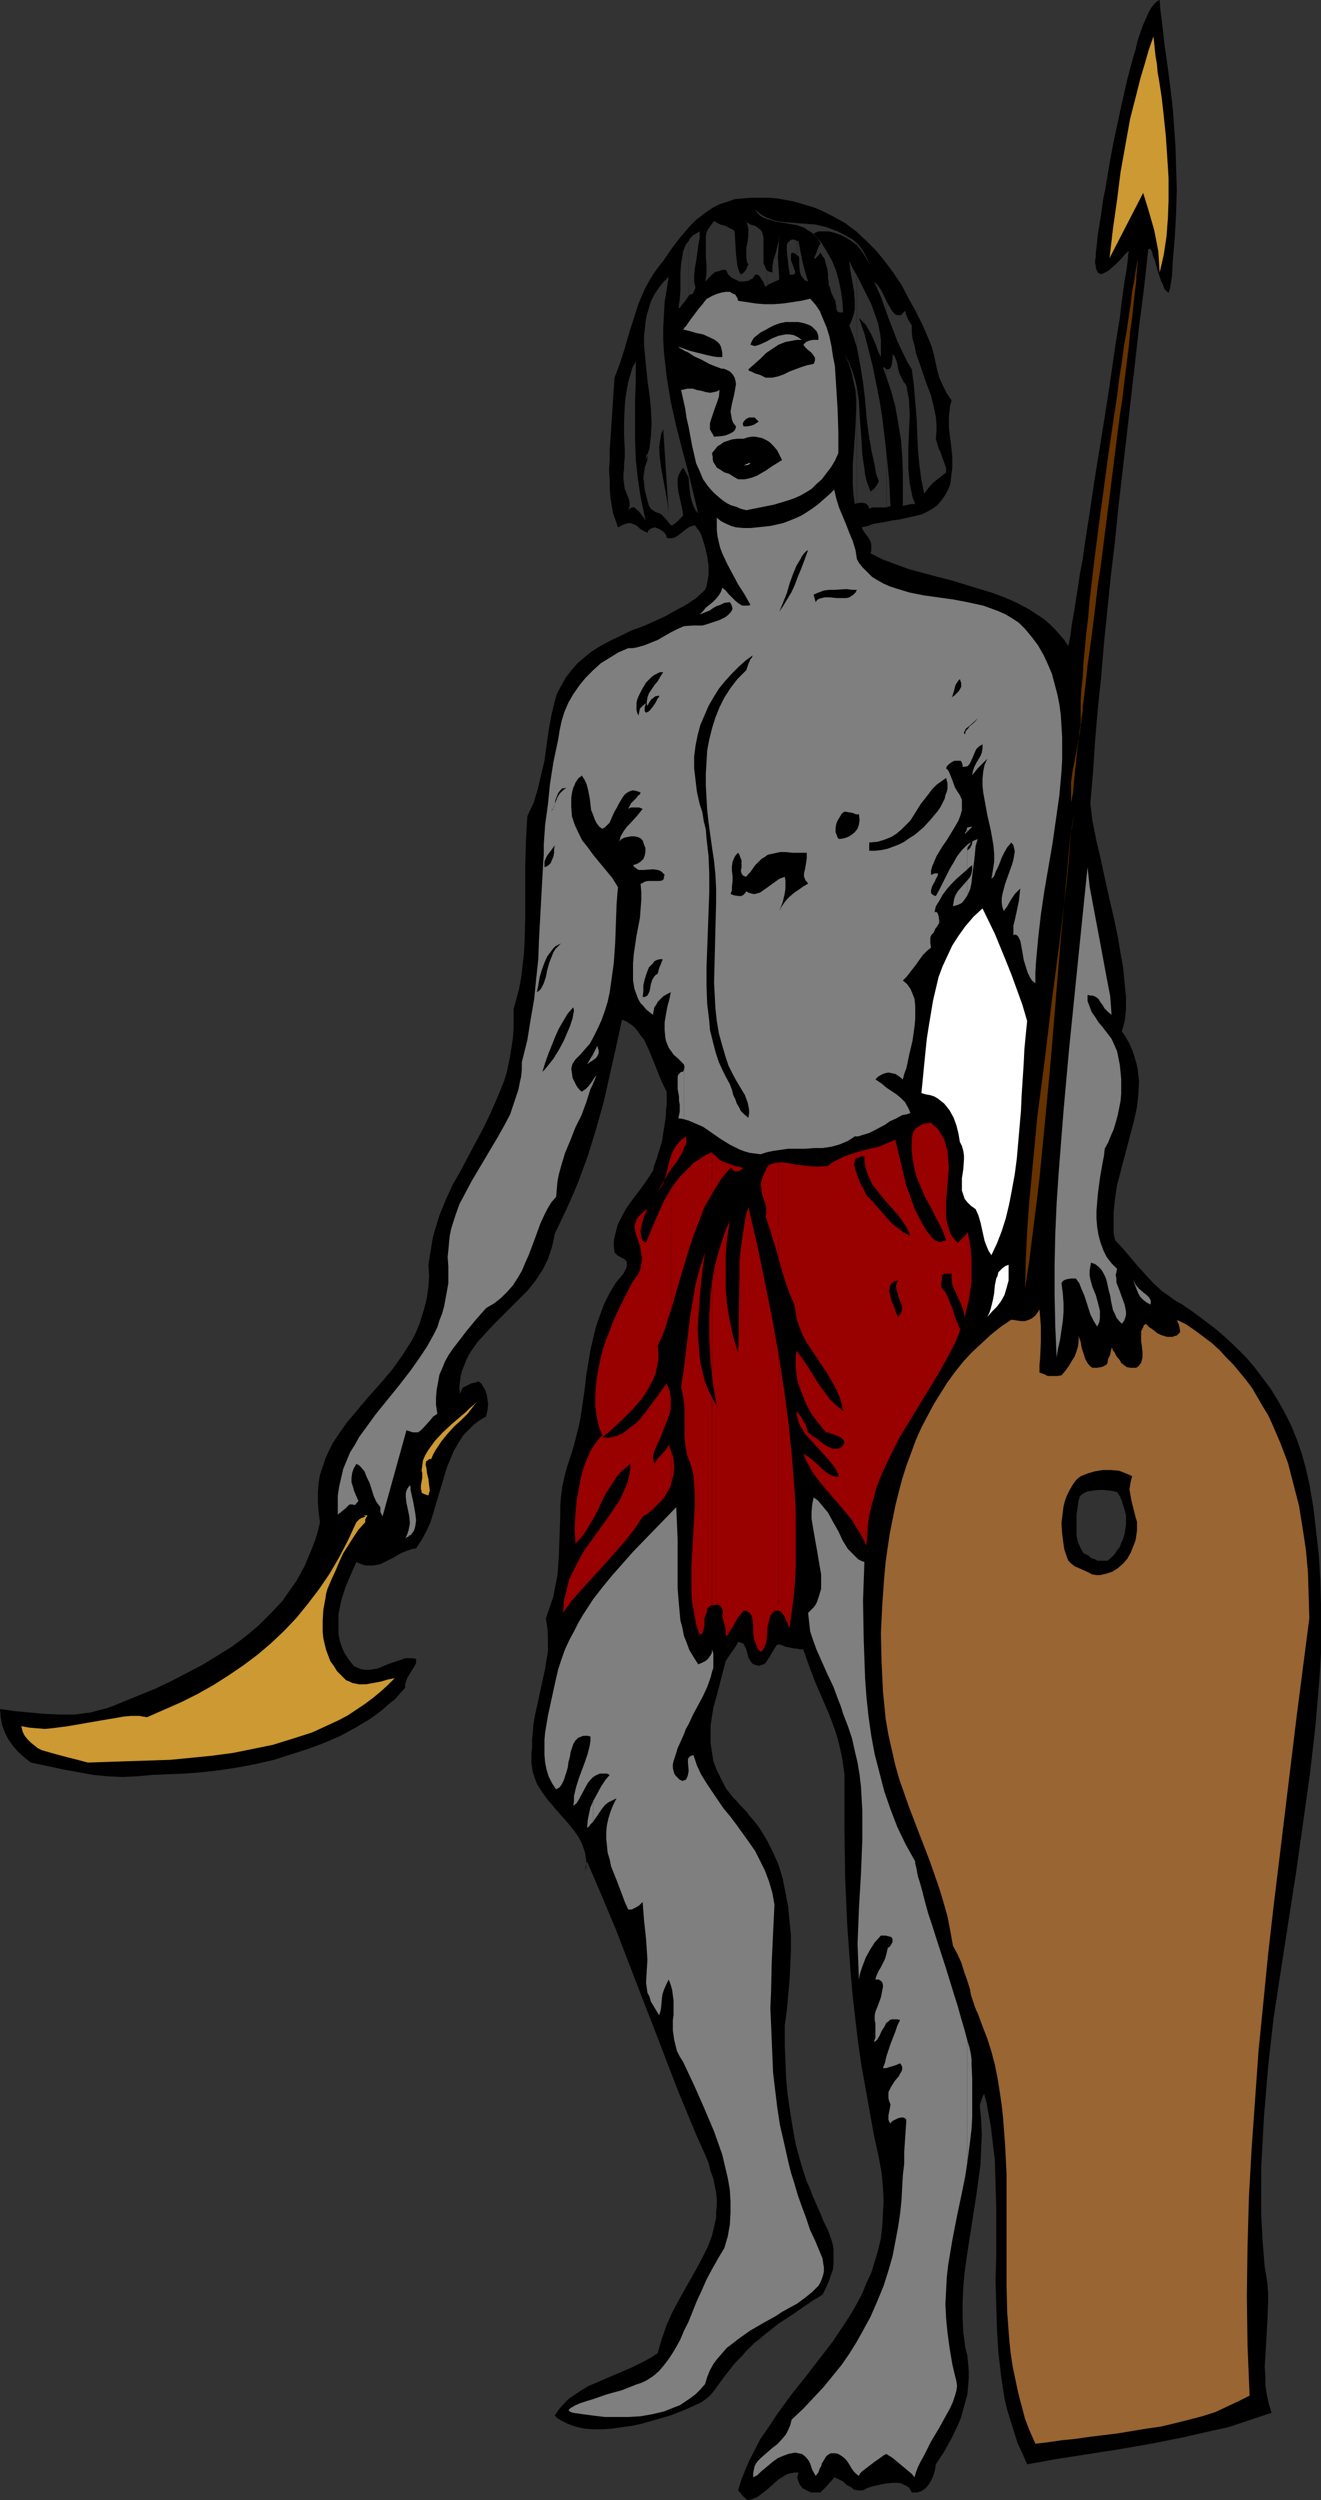 <?xml version="1.0" encoding="UTF-8" standalone="no"?>
<svg
   version="1.0"
   width="82.277mm"
   height="155.668mm"
   id="svg95"
   sodipodi:docname="Native Warrior.wmf"
   xmlns:inkscape="http://www.inkscape.org/namespaces/inkscape"
   xmlns:sodipodi="http://sodipodi.sourceforge.net/DTD/sodipodi-0.dtd"
   xmlns="http://www.w3.org/2000/svg"
   xmlns:svg="http://www.w3.org/2000/svg">
  <rect width="100%" height="100%" fill="#333333" stroke="none"/>
  <sodipodi:namedview
     id="namedview95"
     pagecolor="#ffffff"
     bordercolor="#000000"
     borderopacity="0.25"
     inkscape:showpageshadow="2"
     inkscape:pageopacity="0.0"
     inkscape:pagecheckerboard="0"
     inkscape:deskcolor="#d1d1d1"
     inkscape:document-units="mm" />
  <defs
     id="defs1">
    <pattern
       id="WMFhbasepattern"
       patternUnits="userSpaceOnUse"
       width="6"
       height="6"
       x="0"
       y="0" />
  </defs>
  <path
     style="fill:#000000;fill-opacity:1;fill-rule:evenodd;stroke:none"
     d="m 176.172,588.353 0.808,-0.162 0.808,-0.323 0.646,-0.323 0.646,-0.485 1.455,-1.131 1.293,-1.131 1.455,-1.293 1.293,-0.808 0.808,-0.485 0.808,-0.162 0.808,-0.162 h 0.97 l -0.162,0.646 -0.162,0.485 0.323,0.97 0.323,0.808 0.646,0.808 0.97,0.485 0.97,0.485 h 1.131 1.131 l 0.808,-0.808 0.646,-0.646 0.808,-0.97 0.485,-0.485 0.485,-0.646 1.131,0.485 0.97,0.485 0.808,0.808 0.97,0.485 0.808,0.646 0.97,0.162 h 0.485 0.485 l 0.485,-0.162 0.485,-0.323 1.455,-0.485 1.455,-0.323 1.616,-0.323 1.616,-0.162 h 1.455 l 0.647,0.162 0.646,0.323 0.646,0.323 0.485,0.323 0.323,0.485 0.323,0.646 h 0.646 0.646 l 0.485,-0.162 0.485,-0.162 0.485,-0.323 0.485,-0.323 0.808,-0.97 0.646,-1.131 0.485,-1.131 0.323,-1.293 0.162,-1.131 1.94,-2.909 1.778,-3.232 1.616,-3.393 0.646,-1.616 0.485,-1.778 0.485,-1.778 0.485,-1.778 0.162,-1.778 0.162,-1.939 v -1.778 l -0.162,-1.778 -0.162,-1.778 -0.485,-1.939 -0.485,-3.555 -0.162,-3.555 v -3.555 l 0.162,-3.555 0.323,-3.555 0.485,-3.555 1.131,-7.272 1.131,-7.272 0.485,-3.555 0.485,-3.555 0.162,-3.555 0.162,-3.555 -0.162,-3.555 -0.323,-3.393 0.646,-1.939 0.162,-0.323 0.162,-0.323 v -0.323 0 l 0.646,2.424 0.485,2.747 0.485,2.585 0.323,2.747 0.646,5.333 0.162,5.656 0.162,5.494 v 5.656 5.656 l -0.162,5.817 0.162,5.656 0.162,5.656 0.323,5.494 0.647,5.656 0.808,5.332 0.646,2.747 0.808,2.585 0.808,2.585 0.808,2.585 1.131,2.424 1.131,2.585 7.273,-1.293 7.273,-1.131 7.273,-1.131 7.435,-1.293 7.273,-1.454 7.112,-1.616 3.717,-0.808 3.394,-1.131 3.394,-1.131 3.394,-1.131 -0.647,-2.101 -0.485,-2.262 -0.323,-2.101 v -2.262 l -0.162,-2.101 0.162,-2.262 0.485,-8.726 0.162,-4.363 v -2.101 l -0.162,-2.101 -0.323,-2.101 -0.323,-1.939 -0.485,-5.979 -0.323,-5.979 v -5.817 -5.817 l 0.323,-5.817 0.323,-5.979 0.485,-5.817 0.485,-5.817 1.293,-11.473 1.778,-11.635 3.556,-22.946 1.616,-11.473 1.616,-11.473 1.293,-11.311 0.485,-5.656 0.485,-5.817 0.323,-5.656 v -5.656 -5.656 l -0.162,-5.817 -0.323,-5.656 -0.646,-5.656 -0.646,-5.656 -0.97,-5.656 -0.808,-3.555 -0.97,-3.555 -1.131,-3.232 -1.293,-3.232 -1.455,-2.909 -1.616,-2.909 -1.778,-2.909 -1.94,-2.585 -1.94,-2.585 -2.101,-2.424 -2.263,-2.262 -2.424,-2.262 -2.424,-2.101 -2.586,-1.939 -2.586,-1.939 -2.586,-1.778 -1.455,-0.808 -1.131,-0.808 -2.263,-1.616 -1.94,-1.778 -1.778,-1.939 -1.778,-1.939 -1.778,-2.101 -1.778,-2.101 -1.94,-2.101 -0.323,-1.616 v -1.616 -3.232 l 0.323,-3.232 0.485,-3.232 0.808,-3.07 0.808,-3.07 0.808,-3.07 0.808,-3.07 0.808,-3.07 0.647,-3.07 0.323,-2.909 0.162,-3.07 -0.162,-1.454 -0.162,-1.454 -0.323,-1.454 -0.485,-1.616 -0.485,-1.454 -0.646,-1.454 -0.808,-1.454 -0.97,-1.454 0.323,-1.131 0.323,-1.131 0.162,-1.293 0.162,-1.454 v -3.07 l -0.323,-3.232 -0.323,-3.555 -0.646,-3.555 -0.646,-3.878 -0.808,-3.878 -1.778,-7.756 -0.808,-3.717 -0.808,-3.717 -0.808,-3.393 -0.646,-3.232 -0.323,-1.616 -0.162,-1.454 -0.162,-1.293 -0.162,-1.293 0.647,-7.272 0.485,-7.433 0.646,-7.595 0.808,-7.756 0.646,-7.756 0.808,-7.918 0.808,-7.918 0.97,-8.08 0.808,-8.08 0.97,-8.403 0.97,-8.241 0.97,-8.564 0.97,-8.403 0.97,-8.726 1.131,-8.726 0.97,-8.888 v -0.323 l 0.162,-0.323 0.162,-0.162 v 0 l 0.323,0.162 0.323,0.646 0.162,0.808 0.485,1.131 0.646,2.424 0.808,2.424 0.485,0.97 0.323,0.97 0.485,0.485 0.162,0.162 0.162,0.162 h 0.162 l 0.162,-0.162 v -0.162 l 0.162,-0.485 0.485,-3.07 0.162,-3.232 0.485,-5.817 0.323,-5.817 0.162,-5.494 -0.162,-5.171 -0.162,-5.009 -0.323,-4.686 -0.323,-4.363 -0.485,-4.201 -0.485,-3.878 -0.485,-3.555 -0.485,-3.232 -0.323,-3.07 -0.323,-2.747 L 273.147,2.262 272.985,0 l -0.646,0.323 -0.646,0.646 -0.646,0.808 -0.646,1.131 -0.647,1.454 -0.646,1.454 -0.646,1.778 -0.646,1.939 -0.485,2.101 -0.647,2.101 -0.646,2.424 -0.646,2.424 -1.131,5.009 -1.131,5.171 -1.131,5.333 -0.97,5.333 -0.808,5.009 -0.485,2.262 -0.323,2.262 -0.323,2.262 -0.323,1.939 -0.323,1.939 -0.162,1.616 -0.162,1.454 -0.162,1.293 v 0.97 l -0.162,0.808 v 0.808 l 0.162,0.485 v 0.485 l 0.162,0.485 0.162,0.323 0.162,0.323 0.485,0.323 h 0.485 l 0.646,-0.323 0.646,-0.323 0.646,-0.485 1.455,-1.293 1.293,-1.293 0.485,-0.646 0.485,-0.485 0.323,-0.323 0.323,-0.162 v 0.323 l -0.162,0.323 v 0.323 0.485 l -0.162,1.293 -0.162,1.454 -0.323,1.778 -0.323,2.101 -0.323,2.262 -0.323,2.585 -0.323,2.747 -0.485,2.909 -0.485,3.07 -0.485,3.232 -0.485,3.393 -0.485,3.393 -1.131,7.272 -2.424,15.028 -1.131,7.595 -1.131,7.272 -0.485,3.555 -0.646,3.393 -0.485,3.232 -0.485,3.07 -0.485,3.07 -0.485,2.747 -0.323,2.585 -0.485,2.424 -0.97,-1.454 -0.97,-1.131 -1.131,-1.293 -1.131,-1.131 -1.293,-1.131 -1.131,-0.808 -2.748,-1.778 -2.748,-1.454 -2.909,-1.293 -3.071,-1.131 -3.233,-0.97 -6.303,-1.939 -3.233,-0.808 -6.627,-1.778 -3.071,-1.131 -3.071,-1.131 -2.909,-1.454 0.162,-0.646 v -0.485 -0.97 l -0.162,-0.646 -0.323,-0.646 -0.323,-0.485 -0.485,-0.646 -0.485,-0.646 -0.485,-0.97 1.455,-0.323 1.293,-0.485 2.909,-0.485 1.455,-0.323 1.455,-0.162 2.909,-0.646 1.455,-0.323 1.293,-0.323 1.293,-0.646 1.131,-0.646 1.131,-0.808 0.97,-1.131 0.808,-1.131 0.808,-1.454 0.485,-1.293 0.162,-1.131 0.162,-1.454 0.162,-1.293 v -2.585 l -0.323,-2.909 -0.323,-2.585 -0.162,-1.454 v -1.293 -1.293 l 0.162,-1.293 0.162,-1.293 0.323,-1.131 -1.131,-1.616 -0.97,-1.939 -0.808,-1.778 -0.485,-1.778 -0.808,-3.717 -0.485,-1.778 -0.646,-1.616 -1.455,-3.393 -1.616,-3.232 -1.778,-3.232 -1.616,-3.07 -1.94,-2.909 -1.94,-2.585 -2.101,-2.585 -2.263,-2.262 -2.424,-2.262 -2.586,-1.939 -2.909,-1.616 -2.909,-1.454 -1.616,-0.646 -1.616,-0.485 -1.616,-0.485 -1.778,-0.485 -1.778,-0.323 -1.778,-0.323 -1.94,-0.162 h -1.94 -2.101 l -2.101,0.162 -1.94,0.162 -1.778,0.646 -1.616,0.485 -1.616,0.808 -1.455,0.97 -1.293,0.97 -1.293,0.97 -1.293,1.293 -1.131,1.293 -1.131,1.293 -2.101,2.747 -2.101,3.07 -1.293,1.616 -1.131,1.616 -0.97,1.616 -0.97,1.778 -1.455,3.393 -1.131,3.555 -1.131,3.555 -0.97,3.393 -1.131,3.555 -1.293,3.393 -0.323,4.848 -0.323,5.009 -0.323,4.848 -0.162,2.424 v 2.262 l -0.162,2.262 0.162,2.262 v 2.262 l 0.162,1.939 0.323,2.101 0.323,1.778 0.646,1.778 0.485,1.454 0.647,-0.323 0.646,-0.323 0.485,-0.162 0.485,-0.162 h 0.808 l 0.808,0.323 0.646,0.323 0.646,0.646 0.808,0.485 0.97,0.485 0.162,-0.485 0.323,-0.323 0.323,-0.162 0.323,-0.162 0.646,-0.162 0.808,0.323 0.646,0.323 0.646,0.485 0.485,0.646 0.162,0.646 0.485,0.162 h 0.485 l 0.808,-0.162 0.646,-0.323 0.646,-0.485 0.808,-0.646 0.808,-0.646 0.808,-0.485 1.131,-0.323 0.485,0.646 0.485,0.646 0.485,0.808 0.323,0.97 0.646,2.101 0.485,2.101 0.323,2.262 v 2.101 l -0.162,0.97 -0.162,0.97 -0.162,0.808 -0.323,0.808 -2.101,1.939 -2.424,1.616 -2.424,1.293 -2.586,1.454 -5.01,2.262 -2.748,0.97 -2.586,1.293 -2.424,1.131 -2.424,1.293 -2.263,1.454 -2.101,1.778 -0.97,0.808 -0.97,1.131 -0.808,0.97 -0.97,1.293 -0.646,1.131 -0.808,1.454 -0.646,1.293 -0.485,1.616 -0.808,3.393 -0.646,3.555 -0.97,7.11 -0.808,3.393 -0.808,3.393 -0.485,1.616 -0.485,1.616 -0.808,1.616 -0.647,1.454 -0.323,5.817 -0.162,5.979 v 5.979 5.979 l -0.162,5.817 -0.162,2.909 -0.323,2.747 -0.323,2.747 -0.485,2.585 -0.646,2.424 -0.646,2.424 v 2.424 2.262 l -0.162,2.101 -0.323,2.101 -0.323,2.101 -0.808,3.878 -0.647,2.101 -1.455,3.555 -1.616,3.717 -1.616,3.393 -3.717,6.948 -1.778,3.393 -1.94,3.393 -1.616,3.555 -1.455,3.555 -1.131,3.717 -0.485,1.778 -0.323,2.101 -0.323,1.939 -0.323,2.101 0.162,2.585 -0.162,2.585 -0.323,2.262 -0.485,2.262 -0.646,2.101 -0.647,2.101 -0.808,1.939 -0.97,1.939 -1.131,1.778 -1.131,1.778 -2.424,3.393 -2.748,3.232 -2.748,3.07 -2.586,3.07 -2.586,3.07 -1.131,1.616 -1.131,1.616 -1.131,1.778 -0.808,1.616 -0.808,1.778 -0.647,1.939 -0.647,1.939 -0.323,1.939 -0.162,2.101 v 2.262 l 0.162,2.424 0.323,2.424 -0.485,2.101 -0.647,2.101 -0.808,2.101 -0.808,1.939 -0.808,1.939 -0.97,1.778 -0.97,1.778 -1.131,1.616 -1.131,1.616 -1.131,1.616 -2.748,2.909 -2.748,2.747 -3.071,2.585 -3.233,2.424 -3.394,2.101 -3.394,2.101 -3.717,1.939 -3.717,1.939 -3.717,1.778 -7.92,3.232 -1.94,0.808 -1.778,0.646 -1.94,0.485 -1.778,0.485 -3.717,0.485 H 14.061 L 10.344,403.331 6.788,403.008 3.394,402.685 0,402.2 l 0.162,1.939 0.323,1.778 0.647,1.778 0.808,1.616 1.131,1.616 1.293,1.454 1.455,1.293 1.455,1.131 3.879,0.808 3.717,0.808 3.556,0.646 3.556,0.646 3.394,0.323 3.394,0.162 3.556,-0.162 3.394,-0.323 3.879,-0.162 4.041,-0.162 4.041,-0.323 4.202,-0.485 4.202,-0.646 4.202,-0.808 4.202,-0.97 4.041,-1.293 4.041,-1.293 3.879,-1.454 3.717,-1.616 3.556,-1.939 3.233,-1.939 1.616,-1.131 1.455,-1.131 1.455,-1.293 1.455,-1.131 1.131,-1.293 1.293,-1.454 v -0.646 l 0.162,-0.646 0.323,-0.97 0.485,-0.808 0.485,-0.808 0.808,-1.293 0.323,-0.646 v -0.97 l -0.808,-0.162 H 96.329 95.359 l -0.808,0.323 -1.94,0.646 -0.97,0.323 -0.808,0.323 -1.94,0.808 -0.97,0.162 -0.97,0.162 h -0.97 l -0.97,-0.162 -0.808,-0.323 -0.97,-0.485 -1.131,-1.454 -0.97,-1.454 -0.647,-1.454 -0.485,-1.454 -0.323,-1.616 v -1.454 -1.616 -1.616 l 0.323,-1.616 0.323,-1.616 0.97,-3.07 1.293,-3.07 1.293,-2.909 1.131,0.485 0.97,0.323 h 0.97 0.97 l 0.808,-0.162 0.808,-0.162 1.616,-0.808 1.616,-0.808 1.616,-0.97 1.616,-0.646 0.97,-0.323 0.97,-0.162 1.293,-1.939 1.131,-2.101 0.97,-2.101 0.646,-2.101 1.293,-4.363 1.293,-4.363 0.646,-2.101 0.808,-1.939 0.808,-1.939 1.131,-1.939 1.131,-1.778 1.616,-1.616 0.808,-0.808 0.808,-0.646 0.97,-0.646 1.131,-0.646 0.323,-1.454 0.162,-1.454 -0.162,-1.131 -0.162,-1.131 -0.323,-0.97 -0.485,-0.808 -0.485,-0.808 -0.646,-0.485 -0.485,0.162 -0.646,0.162 -0.646,0.162 -0.646,0.323 -0.646,0.323 -0.646,0.323 -0.323,0.646 -0.323,0.808 -0.162,-1.454 0.162,-1.454 0.162,-1.293 0.323,-1.293 0.485,-1.131 0.485,-1.293 0.485,-0.97 0.646,-1.131 1.616,-2.262 1.778,-1.939 1.94,-2.101 1.94,-1.939 4.041,-4.04 2.101,-2.101 1.778,-2.262 1.616,-2.424 0.646,-1.293 0.646,-1.293 0.485,-1.454 0.485,-1.454 0.323,-1.454 0.323,-1.616 1.455,-3.07 1.455,-3.07 1.293,-2.909 1.293,-3.07 2.263,-6.14 1.94,-6.302 1.778,-6.302 1.455,-6.464 1.455,-6.464 1.455,-6.625 1.131,0.485 0.97,0.646 0.808,0.646 0.808,0.97 0.646,0.97 0.808,0.97 1.131,2.424 2.101,5.171 0.97,2.424 1.131,2.262 v 1.616 1.454 l -0.162,1.131 v 1.293 l -0.323,2.262 -0.323,1.939 -0.323,2.101 -0.646,2.101 -0.646,2.101 -0.485,1.293 -0.323,1.293 -1.455,2.262 -1.616,2.262 -1.616,2.101 -1.616,2.262 -1.293,2.424 -0.647,1.293 -0.323,1.131 -0.323,1.293 -0.323,1.454 v 1.293 l 0.162,1.454 0.646,0.646 0.808,0.485 0.646,0.323 0.485,0.323 0.323,0.485 v 0.323 0.323 0.323 l -0.162,0.485 -0.323,0.646 -0.323,0.646 -1.778,2.101 -1.455,2.424 -1.293,2.585 -0.97,2.585 -0.97,2.747 -0.647,2.747 -0.646,2.747 -0.485,2.909 -0.485,2.909 -0.323,2.909 -0.808,5.656 -0.485,2.909 -0.646,2.585 -0.646,2.585 -0.808,2.585 -0.808,2.424 -0.646,2.424 -0.485,2.262 -0.323,2.424 -0.162,2.262 v 2.262 l -0.323,9.211 -0.162,2.424 -0.162,2.262 -0.485,2.424 -0.485,2.585 -0.808,2.424 -0.97,2.747 0.323,1.939 0.162,1.939 v 1.939 2.101 l -0.323,1.778 -0.323,2.101 -0.808,3.717 -0.808,3.717 -0.808,3.717 -0.323,1.939 -0.162,1.778 -0.162,1.939 v 1.939 l -0.162,1.131 v 1.293 1.131 l 0.162,0.97 0.162,1.131 0.323,0.97 0.646,1.778 1.131,1.778 1.131,1.616 2.586,3.07 2.586,2.909 1.293,1.616 1.131,1.616 0.808,1.616 0.323,0.97 0.323,0.97 0.162,0.97 0.162,1.131 v 1.131 l -0.162,1.131 v -0.485 -0.485 l 0.162,-0.646 0.162,-0.646 3.394,7.918 3.394,8.08 3.233,8.403 3.232,8.403 3.394,8.726 3.394,8.888 1.778,4.525 1.94,4.686 1.94,4.686 2.101,4.686 0.808,1.939 0.485,1.939 0.646,1.778 0.323,1.616 0.323,1.616 0.162,1.616 v 1.454 l -0.162,1.616 v 1.293 l -0.323,1.454 -0.646,2.747 -0.97,2.585 -1.293,2.585 -1.293,2.424 -2.909,5.171 -1.455,2.585 -1.455,2.747 -1.293,2.909 -1.131,3.232 -0.485,1.616 -0.485,1.778 -1.455,0.97 -1.455,0.808 -3.233,1.616 -3.394,1.454 -3.394,1.454 -3.394,1.454 -1.616,0.97 -1.455,0.97 -1.455,0.97 -1.293,1.293 -1.131,1.293 -0.97,1.454 0.646,0.646 0.808,0.485 1.616,0.808 1.778,0.646 2.101,0.485 2.101,0.162 h 2.101 l 2.263,-0.162 2.263,-0.323 2.424,-0.323 2.263,-0.485 4.526,-1.293 2.263,-0.646 2.101,-0.808 1.94,-0.808 1.778,-0.808 1.455,-0.646 1.131,-0.808 1.131,-0.97 0.808,-0.97 0.808,-1.131 0.808,-1.131 0.97,-1.293 1.131,-1.454 1.293,-1.616 0.808,-0.808 0.808,-0.808 0.808,-0.97 0.97,-0.97 1.131,-1.131 1.293,-0.97 1.293,-1.131 1.455,-1.131 1.616,-1.293 1.778,-1.131 1.94,-1.293 2.101,-1.454 2.101,-1.454 2.424,-1.454 0.808,-1.616 0.646,-1.454 0.485,-1.454 0.485,-1.293 0.162,-1.293 v -1.293 -1.131 -1.131 l -0.162,-1.131 -0.323,-1.131 -0.808,-2.262 -1.131,-2.262 -0.485,-1.293 -0.647,-1.454 -0.646,-1.454 -0.646,-1.454 -0.646,-1.778 -0.808,-1.778 -0.646,-1.939 -0.646,-2.101 -0.646,-2.262 -0.646,-2.424 -0.485,-2.585 -0.485,-2.909 -0.485,-3.07 -0.485,-3.393 -0.323,-3.555 -0.162,-3.878 -0.162,-4.04 v -2.262 -2.262 l 0.485,-3.555 0.323,-3.555 0.323,-3.555 0.162,-3.393 0.162,-3.555 v -3.555 l -0.323,-3.393 -0.323,-3.393 -0.646,-3.393 -0.646,-3.232 -0.97,-3.232 -1.293,-2.909 -1.455,-2.909 -1.778,-2.909 -0.97,-1.293 -1.131,-1.293 -0.97,-1.293 -1.293,-1.293 -0.97,-1.131 -0.97,-0.97 -1.616,-2.101 -1.131,-2.262 -0.97,-1.939 -0.808,-2.101 -0.323,-2.101 -0.323,-2.101 v -2.101 -2.101 l 0.323,-2.101 0.323,-2.101 0.646,-2.262 1.131,-4.363 1.131,-4.363 0.97,-1.454 0.808,-1.131 0.646,-0.97 0.485,-0.97 0.485,0.162 0.485,0.162 0.323,0.162 0.162,0.323 0.485,0.97 0.485,1.939 0.485,0.808 0.323,0.485 0.485,0.323 0.485,0.162 0.646,0.162 0.485,-0.162 0.646,-0.162 0.485,-0.323 0.323,-0.485 0.646,-0.97 0.646,-1.131 0.485,-0.808 0.323,-0.485 0.162,-0.323 0.485,-0.162 h 0.323 l 0.485,0.162 0.646,0.323 1.616,0.323 0.808,0.162 h 0.485 l 0.646,0.162 h 0.808 l 1.293,3.717 1.455,3.878 1.616,3.717 1.616,3.717 1.455,3.878 0.646,2.101 0.485,1.939 0.485,2.101 0.323,2.101 0.323,2.262 v 2.262 10.988 l 0.162,11.15 0.485,11.15 0.808,11.15 0.485,5.494 0.646,5.656 0.646,5.494 0.808,5.494 0.97,5.333 0.97,5.494 0.97,5.333 1.131,5.171 0.646,3.555 0.323,3.393 0.162,3.232 -0.162,3.07 -0.162,3.07 -0.323,2.747 -0.646,2.747 -0.808,2.747 -0.808,2.585 -1.131,2.424 -0.97,2.424 -1.293,2.424 -1.293,2.262 -1.455,2.262 -2.909,4.363 -3.233,4.201 -3.233,4.201 -3.232,4.04 -3.071,4.201 -2.909,4.363 -1.455,2.101 -1.131,2.262 -1.293,2.424 -0.97,2.262 -0.97,2.424 -0.808,2.585 0.485,0.485 0.485,0.646 0.323,0.323 0.646,0.646 0.323,0.162 z"
     id="path1" />
  <path
     style="fill:#996532;fill-opacity:1;fill-rule:evenodd;stroke:none"
     d="m 243.731,575.103 2.909,-0.323 3.232,-0.485 3.233,-0.323 3.394,-0.485 6.627,-0.808 6.788,-1.131 3.394,-0.485 3.394,-0.808 3.233,-0.808 3.071,-0.808 3.071,-0.97 2.748,-1.293 2.748,-1.293 2.586,-1.293 -0.485,-11.796 -0.162,-11.635 0.162,-11.635 0.323,-11.635 0.646,-11.473 0.808,-11.473 0.808,-11.473 1.131,-11.311 1.131,-11.473 1.293,-11.311 2.748,-22.623 2.748,-22.623 2.909,-22.461 -0.162,-5.494 -0.162,-5.333 -0.485,-5.333 -0.808,-5.332 -0.808,-5.009 -1.293,-5.009 -1.293,-5.009 -1.778,-4.686 -0.97,-2.262 -0.97,-2.262 -0.97,-2.101 -1.293,-2.101 -2.424,-4.201 -1.455,-1.939 -1.455,-1.778 -1.616,-1.939 -1.616,-1.616 -1.616,-1.778 -1.778,-1.616 -1.94,-1.454 -1.94,-1.454 -2.101,-1.454 -2.263,-1.131 0.162,0.162 v 0.323 l 0.323,0.646 0.162,0.808 0.162,0.97 -0.485,0.485 -0.323,0.323 -0.646,0.162 -0.323,0.162 h -0.646 -0.646 l -1.131,-0.323 -1.131,-0.485 -0.97,-0.808 -0.97,-0.646 -0.808,-0.808 -0.485,0.323 -0.162,0.485 -0.485,0.97 v 0.97 1.293 l 0.162,1.131 0.162,1.293 v 1.454 l -0.323,1.293 -0.323,0.323 -0.162,0.323 -0.646,0.485 h -0.808 -0.646 l -0.808,-0.162 -0.647,-0.485 -0.646,-0.485 -0.323,-0.646 -0.808,-0.97 -0.485,-0.97 -0.323,-0.323 -0.162,-0.485 v -0.162 h -0.162 v 0.162 l -0.162,0.485 -0.162,0.97 -0.485,0.97 -0.162,0.97 -0.162,0.323 -0.485,0.323 -0.323,0.162 -0.485,0.162 -0.97,0.162 h -1.131 l -0.646,-0.485 -0.485,-0.646 -0.485,-0.808 -0.323,-0.97 -0.323,-0.97 -0.323,-1.131 -0.162,-1.131 -0.485,-1.293 v 1.293 l -0.162,1.131 -0.323,1.131 -0.485,1.293 -0.646,0.97 -0.646,1.131 -0.808,1.131 -0.97,1.131 -0.97,0.162 h -0.808 -0.808 -0.646 l -0.97,-0.485 -0.97,-0.323 v -1.778 l 0.162,-1.778 0.162,-3.717 v -3.717 l -0.162,-1.939 -0.162,-1.939 -0.485,0.808 -0.485,0.646 -0.808,0.646 -0.646,0.323 -0.97,0.323 h -0.97 l -1.131,-0.162 -1.131,-0.162 -2.424,1.616 -2.424,1.939 -2.263,2.101 -2.263,2.101 -1.94,2.101 -1.94,2.424 -1.778,2.424 -1.616,2.585 -1.616,2.585 -1.455,2.747 -1.455,2.747 -1.293,2.909 -1.131,3.07 -1.131,3.07 -0.97,3.07 -0.808,3.07 -0.808,3.232 -0.646,3.232 -0.646,3.232 -0.485,3.232 -0.485,3.393 -0.323,3.393 -0.485,6.787 -0.323,6.787 0.162,6.787 0.323,6.787 0.646,6.625 0.647,3.717 0.808,3.555 0.808,3.555 0.97,3.393 1.131,3.232 1.131,3.232 2.424,6.302 2.424,6.302 2.263,6.464 0.97,3.232 0.97,3.393 0.646,3.393 0.646,3.555 0.97,1.778 0.97,2.101 0.646,2.101 0.808,2.262 0.646,2.101 0.162,1.131 0.323,0.97 0.646,1.939 0.323,0.808 0.323,0.646 1.131,3.07 1.131,2.909 0.97,3.07 0.808,3.07 0.646,3.232 0.485,3.07 0.485,3.232 0.323,3.07 0.485,6.464 0.323,6.625 v 13.089 6.464 6.625 l 0.162,6.464 0.485,6.464 0.323,3.07 0.485,3.232 0.646,3.07 0.646,3.07 0.808,3.07 0.808,3.07 1.131,2.909 z"
     id="path2" />
  <path
     style="fill:#000000;fill-opacity:1;fill-rule:evenodd;stroke:none"
     d="m 182.96,530.827 h 0.808 l 0.646,-0.162 0.646,-0.323 0.485,-0.323 0.485,-0.485 0.485,-0.646 0.808,-1.293 0.323,-1.454 0.323,-1.616 v -1.778 l -0.485,-1.454 -0.808,2.262 -0.97,2.585 -1.293,2.424 -0.646,1.293 z"
     id="path3" />
  <path
     style="fill:#000000;fill-opacity:1;fill-rule:evenodd;stroke:none"
     d="m 168.737,498.67 0.485,-0.323 0.323,-0.323 0.162,-0.323 0.162,-0.323 0.162,-0.97 v -1.131 h -0.162 l -0.323,0.162 -0.323,0.323 -0.485,0.485 -0.323,0.646 -0.162,0.485 0.162,0.646 0.162,0.323 z"
     id="path4" />
  <path
     style="fill:#000000;fill-opacity:1;fill-rule:evenodd;stroke:none"
     d="m 167.605,494.146 h 0.162 l 0.323,-0.162 0.162,-0.162 0.323,-0.485 0.323,-0.808 0.485,-1.131 -0.485,-0.323 -0.485,-0.162 -0.323,-0.162 -0.323,-0.485 -0.323,-0.808 -0.162,-0.97 v -1.131 l 0.323,-1.131 0.162,-1.131 0.323,-1.131 -0.323,0.97 -0.646,1.293 -0.485,1.293 -0.323,1.454 -0.162,1.293 v 1.454 l 0.162,0.646 0.485,0.646 0.323,0.646 z"
     id="path5" />
  <path
     style="fill:#000000;fill-opacity:1;fill-rule:evenodd;stroke:none"
     d="m 162.11,485.258 0.323,-0.162 0.162,-0.485 0.323,-0.323 v -0.485 -0.646 -0.646 l -0.323,-1.616 -0.162,-1.616 -0.162,-1.778 0.162,-0.808 0.162,-0.808 0.162,-0.808 0.485,-0.808 -0.646,1.131 -0.646,1.293 -0.485,1.293 -0.323,1.616 -0.162,1.454 v 1.454 l 0.162,0.808 0.162,0.646 0.323,0.646 z"
     id="path6" />
  <path
     style="fill:#323232;fill-opacity:1;fill-rule:evenodd;stroke:none"
     d="m 208.658,106.489 v 12.927 l 0.485,-0.162 0.485,-0.162 -0.162,-3.07 -0.162,-3.07 -0.323,-3.232 z"
     id="path7" />
  <path
     style="fill:#323232;fill-opacity:1;fill-rule:evenodd;stroke:none"
     d="m 208.658,86.936 v 1.778 l 1.131,3.393 0.97,3.555 0.646,3.717 0.646,3.878 0.323,3.878 0.162,4.04 v 3.878 4.04 l 0.485,-0.162 0.808,-0.162 0.808,-0.162 h 0.808 l -0.646,-1.616 -0.323,-1.616 -0.323,-1.616 -0.162,-1.616 -0.162,-1.778 v -1.778 -3.555 l 0.323,-7.272 -0.162,-3.555 -0.323,-1.778 -0.323,-1.778 -0.646,-0.808 -0.485,-0.97 -0.485,-0.97 -0.323,-1.131 -0.162,-1.131 -0.323,-0.97 -0.323,-0.808 -0.485,-0.485 v 0.485 0.485 l -0.162,1.293 -0.162,0.646 -0.323,0.485 -0.323,0.162 h -0.162 z"
     id="path8" />
  <path
     style="fill:#323232;fill-opacity:1;fill-rule:evenodd;stroke:none"
     d="m 208.658,70.777 v 2.747 l 1.293,3.393 1.293,3.393 1.616,3.393 0.808,1.616 0.97,1.616 0.485,3.717 0.323,3.878 0.323,3.717 0.162,3.878 0.162,3.717 0.323,3.555 0.485,3.555 0.646,3.232 0.97,-1.293 1.131,-1.293 1.455,-1.131 1.616,-1.293 v -0.97 l -0.323,-0.97 -0.646,-1.778 -0.323,-0.97 -0.485,-0.97 -0.323,-1.131 -0.323,-1.131 0.162,-1.778 v -1.616 l -0.162,-1.778 -0.323,-1.616 -0.808,-3.393 -1.293,-3.393 -1.131,-3.393 -1.131,-3.232 -0.323,-1.778 -0.485,-1.616 -0.162,-1.454 V 76.594 l -0.808,-1.293 -0.485,-1.131 -0.162,-0.323 v -0.485 l -0.162,-0.162 v 0 l -0.323,0.323 -0.323,0.323 -0.323,0.323 h -0.323 -0.485 l -0.485,-0.162 -0.646,-0.646 -0.485,-0.808 -0.485,-0.808 z"
     id="path9" />
  <path
     style="fill:#323232;fill-opacity:1;fill-rule:evenodd;stroke:none"
     d="M 208.658,73.524 V 70.777 l -1.293,-2.585 -0.808,-1.131 -0.808,-0.808 1.616,3.555 z"
     id="path10" />
  <path
     style="fill:#323232;fill-opacity:1;fill-rule:evenodd;stroke:none"
     d="m 208.658,88.714 v -1.778 l -0.162,-0.162 -0.162,-0.162 -0.485,-0.323 0.323,1.131 z"
     id="path11" />
  <path
     style="fill:#323232;fill-opacity:1;fill-rule:evenodd;stroke:none"
     d="m 208.658,119.416 v -12.927 l -0.97,-8.241 -0.646,-4.04 -0.808,-4.04 -0.808,-4.04 -0.97,-3.878 -0.97,-3.717 -1.293,-3.717 0.808,0.808 0.808,0.808 0.646,1.131 0.646,1.131 1.131,2.585 0.485,1.454 0.646,1.293 v -1.454 -1.293 -1.293 l -0.162,-1.293 -0.485,-2.585 -0.808,-2.262 -0.808,-2.262 -1.131,-2.262 -1.131,-2.262 -1.131,-2.262 v 16.967 l 0.808,4.201 0.646,4.04 0.485,4.04 0.323,4.04 0.485,3.878 0.646,3.878 0.808,3.717 0.323,1.939 0.646,1.778 -0.323,0.646 -0.323,0.485 -0.323,0.485 -0.323,0.323 -0.323,0.162 -0.162,0.162 -0.162,0.162 v 0 l -0.485,-1.293 -0.485,-1.293 -0.323,-1.454 -0.162,-1.454 -0.485,-3.07 -0.162,-3.07 -0.485,-6.464 -0.162,-3.232 -0.485,-3.232 v 27.147 0.162 l 0.97,-0.162 0.97,0.162 0.323,0.162 0.323,0.323 0.162,0.323 0.162,0.485 0.323,-0.162 0.485,-0.162 h 0.97 z"
     id="path12" />
  <path
     style="fill:#323232;fill-opacity:1;fill-rule:evenodd;stroke:none"
     d="m 201.708,57.203 v 0.485 l 0.808,0.97 0.808,1.131 0.647,1.131 0.646,1.293 -0.485,-1.293 -0.646,-1.293 -0.808,-1.293 z"
     id="path13" />
  <path
     style="fill:#323232;fill-opacity:1;fill-rule:evenodd;stroke:none"
     d="m 201.708,57.688 v -0.485 l -0.97,-0.808 -1.131,-0.646 -1.131,-0.646 -1.293,-0.646 -2.586,-0.97 -2.586,-0.646 -2.263,-0.162 -2.101,-0.162 v 0.485 l 1.778,0.646 0.646,0.485 0.808,0.485 0.646,0.485 0.646,0.646 0.485,0.646 0.485,0.808 v 0.162 l -0.162,0.162 -0.162,0.323 -0.162,0.323 -0.646,1.778 -0.323,0.646 v 0.162 l 0.162,0.162 0.162,-0.162 0.162,-0.162 0.485,-0.485 0.485,-0.646 0.485,0.808 0.485,0.646 0.162,0.646 0.162,0.646 0.323,1.131 0.162,1.131 v 1.131 l 0.162,0.646 v 0.808 l 0.323,0.646 0.162,0.808 0.323,0.808 0.485,0.97 0.323,0.646 v 0.485 l 0.162,0.646 v 0.485 l 0.162,0.485 0.162,0.323 0.485,0.162 h 0.323 0.485 l -0.162,-2.424 -0.323,-2.424 -0.485,-2.424 -0.646,-2.424 -0.97,-2.424 -1.293,-2.262 -1.293,-2.101 -1.778,-2.101 1.131,-0.485 h 1.131 1.293 l 1.293,0.323 1.455,0.485 1.293,0.646 1.293,0.808 z"
     id="path14" />
  <path
     style="fill:#323232;fill-opacity:1;fill-rule:evenodd;stroke:none"
     d="M 201.708,81.765 V 64.798 l -0.97,-1.616 -0.808,-1.778 0.162,1.778 0.323,1.778 0.646,3.717 0.162,2.101 v 1.939 l -0.162,0.97 -0.323,0.97 -0.323,0.97 -0.485,0.97 0.97,2.585 z"
     id="path15" />
  <path
     style="fill:#323232;fill-opacity:1;fill-rule:evenodd;stroke:none"
     d="M 201.708,118.285 V 91.137 l -0.485,-1.939 -0.647,-2.101 -0.808,-1.939 -0.97,-1.778 0.97,2.101 0.646,1.939 0.485,2.262 0.485,2.101 0.162,2.262 v 2.101 l -0.162,4.363 -0.323,4.525 -0.323,4.525 v 2.262 2.262 l 0.162,2.262 0.323,2.262 v 0 l 0.485,-0.162 z"
     id="path16" />
  <path
     style="fill:#323232;fill-opacity:1;fill-rule:evenodd;stroke:none"
     d="m 187.647,56.718 v 3.393 l 0.323,0.162 0.162,0.323 v 0.808 0.808 l 0.162,1.778 0.323,0.97 0.323,0.323 0.323,0.485 0.485,0.323 0.485,0.162 -0.646,-2.101 -0.646,-2.424 -0.485,-2.424 -0.485,-2.585 z"
     id="path17" />
  <path
     style="fill:#323232;fill-opacity:1;fill-rule:evenodd;stroke:none"
     d="m 187.647,53.002 v -0.485 l -1.94,-0.162 -1.778,-0.162 -1.778,-0.323 -1.616,-0.646 v 0.323 l 1.616,0.485 1.778,0.323 1.94,0.323 z"
     id="path18" />
  <path
     style="fill:#323232;fill-opacity:1;fill-rule:evenodd;stroke:none"
     d="m 187.647,60.112 v -3.393 l -0.646,-0.323 h -0.646 l -0.323,0.162 -0.323,0.323 -0.323,0.323 -0.162,0.485 v 0.646 0.646 l 0.162,1.616 0.162,1.454 0.162,1.293 0.162,0.646 v 0.646 h 0.485 0.323 l 0.323,-0.162 0.162,-0.162 v -0.323 -0.162 l -0.323,-0.808 -0.323,-0.97 -0.323,-0.808 v -0.97 -0.323 l 0.162,-0.485 0.808,0.162 z"
     id="path19" />
  <path
     style="fill:#323232;fill-opacity:1;fill-rule:evenodd;stroke:none"
     d="m 180.535,63.667 v 3.555 l 0.485,-0.323 0.646,-0.323 0.808,-0.323 0.97,-0.485 -0.162,-2.585 -0.162,-2.585 0.162,-2.747 0.162,-2.909 v 1.293 l -0.323,1.131 -0.485,2.101 -0.647,2.101 -0.162,1.293 v 1.293 l -0.485,-0.162 h -0.162 z"
     id="path20" />
  <path
     style="fill:#323232;fill-opacity:1;fill-rule:evenodd;stroke:none"
     d="m 180.535,51.548 v -0.323 l -0.647,-0.323 -0.808,-0.485 -0.646,-0.485 -0.646,-0.646 0.485,0.808 0.646,0.646 0.808,0.485 z"
     id="path21" />
  <path
     style="fill:#323232;fill-opacity:1;fill-rule:evenodd;stroke:none"
     d="M 180.535,67.222 V 63.667 l -0.323,-0.485 -0.162,-0.646 -0.323,-0.485 v -0.808 -2.262 -0.808 -1.616 -0.646 l -0.162,-0.646 -0.162,-0.646 -0.485,-0.646 -0.485,-0.323 -0.646,-0.485 -1.131,-0.323 -0.808,-0.485 -0.323,-0.323 -0.323,-0.162 -0.162,-0.162 v 0 l 0.485,0.323 0.323,0.485 0.162,0.646 0.162,0.646 v 1.454 l -0.162,1.454 -0.323,1.616 v 1.454 0.646 l 0.162,1.293 0.323,0.485 -0.323,0.646 -0.162,0.485 -0.323,0.485 -0.323,0.323 -0.162,0.162 -0.323,0.162 -0.162,0.162 v 0 l -0.485,-0.97 -0.323,-1.131 -0.162,-1.293 -0.162,-1.293 -0.162,-2.747 -0.162,-2.747 -0.485,-0.485 -0.485,-0.162 -1.131,-0.646 -1.293,-0.323 -1.455,-0.808 -0.485,0.646 -0.485,0.646 -0.485,0.646 -0.323,0.808 -0.162,0.808 v 0.97 1.939 0.808 1.131 l 0.162,1.939 v 2.101 l -0.162,0.97 -0.162,0.808 0.808,-0.808 0.97,-0.97 0.646,-0.485 0.808,-0.162 0.808,-0.323 h 0.808 l 0.323,0.485 0.162,0.485 0.808,0.808 0.97,0.485 0.97,0.485 h 0.97 l 1.131,-0.162 0.485,-0.323 0.485,-0.162 0.323,-0.485 0.323,-0.485 h 0.485 l 0.323,0.162 0.323,0.323 0.162,0.323 0.646,0.97 0.162,0.485 0.323,0.646 0.162,-0.162 z"
     id="path22" />
  <path
     style="fill:#323232;fill-opacity:1;fill-rule:evenodd;stroke:none"
     d="m 162.11,111.498 v 0.97 l 0.162,2.262 0.323,2.262 0.323,1.131 0.323,0.97 0.485,0.97 0.647,0.808 -1.131,-4.686 z"
     id="path23" />
  <path
     style="fill:#323232;fill-opacity:1;fill-rule:evenodd;stroke:none"
     d="m 162.11,56.718 v 12.927 l 0.323,-0.323 0.646,-0.162 0.646,-1.454 -0.162,-0.646 -0.162,-0.808 v -1.454 l 0.162,-1.616 0.323,-1.778 0.485,-3.555 0.323,-1.778 v -1.616 l -0.808,0.485 -0.808,0.485 -0.646,0.646 z"
     id="path24" />
  <path
     style="fill:#323232;fill-opacity:1;fill-rule:evenodd;stroke:none"
     d="m 162.11,69.646 v -12.927 l -0.646,0.808 -0.323,0.808 -0.323,0.808 -0.162,0.97 -0.323,1.939 -0.162,2.101 v 4.201 l -0.162,2.262 -0.323,1.939 0.323,-0.162 0.162,-0.162 0.646,-0.808 0.646,-0.808 z"
     id="path25" />
  <path
     style="fill:#323232;fill-opacity:1;fill-rule:evenodd;stroke:none"
     d="m 162.11,112.467 v -0.97 l -1.455,-5.494 -1.455,-5.656 -1.293,-5.817 -0.97,-5.817 -0.323,-2.909 -0.323,-2.909 -0.162,-2.909 v -2.909 l 0.162,-3.07 0.162,-2.909 0.485,-2.909 0.485,-3.07 -1.293,1.293 -1.131,1.454 -0.97,1.454 -0.808,1.616 -0.485,1.616 -0.485,1.616 -0.323,1.778 -0.162,1.778 v 5.171 l 0.323,3.393 0.323,3.232 0.485,3.393 0.323,3.232 0.162,3.393 -0.162,3.07 -0.162,1.454 -0.162,1.454 -0.485,1.454 -0.323,1.293 v -0.485 -0.485 l 0.162,-0.323 v -0.162 0 l 0.162,0.323 v 0.485 0.646 l -0.646,1.778 v 5.171 l 0.323,1.293 0.323,1.293 0.323,1.131 0.485,0.808 1.131,0.808 0.646,0.162 0.646,0.323 0.485,0.485 0.646,0.646 0.485,0.646 0.646,0.808 h 0.323 l 0.323,-0.162 0.647,-0.485 0.808,-0.808 0.808,-0.808 -0.162,-1.293 -0.323,-1.454 -0.323,-1.454 -0.323,-1.454 -0.162,-1.454 v -1.454 l 0.162,-0.808 0.323,-0.646 0.323,-0.646 0.485,-0.646 0.323,0.485 0.323,0.646 z"
     id="path26" />
  <path
     style="fill:#323232;fill-opacity:1;fill-rule:evenodd;stroke:none"
     d="m 151.766,121.517 v 0.646 l 0.162,0.162 0.162,0.162 -0.162,-0.323 z"
     id="path27" />
  <path
     style="fill:#323232;fill-opacity:1;fill-rule:evenodd;stroke:none"
     d="m 151.766,82.896 v -5.171 l -0.162,1.131 v 2.585 z"
     id="path28" />
  <path
     style="fill:#323232;fill-opacity:1;fill-rule:evenodd;stroke:none"
     d="m 151.766,115.214 v -5.171 l -0.162,1.293 -0.162,1.131 0.162,1.293 z"
     id="path29" />
  <path
     style="fill:#323232;fill-opacity:1;fill-rule:evenodd;stroke:none"
     d="m 151.766,122.163 v -0.646 l -0.485,-2.262 -0.485,-2.262 -0.646,-4.363 -0.485,-4.525 -0.162,-4.525 v -4.525 -4.686 l 0.162,-4.686 v -4.686 l -0.808,1.616 -0.485,1.616 -0.485,1.616 -0.323,1.778 -0.323,1.939 -0.162,1.778 -0.162,3.717 v 3.555 l 0.162,3.393 v 1.454 l -0.162,1.616 v 1.293 l -0.162,1.131 v 0.646 0.646 l 0.162,1.131 0.162,1.131 0.323,0.808 0.323,0.808 0.323,0.808 0.162,0.808 v 0.808 l -0.162,0.485 -0.162,0.485 0.323,-0.323 0.162,-0.162 0.485,-0.162 h 0.485 l 0.485,0.485 0.485,0.323 0.485,0.646 z"
     id="path30" />
  <path
     style="fill:#7f7f7f;fill-opacity:1;fill-rule:evenodd;stroke:none"
     d="m 160.817,77.564 1.455,0.323 1.616,0.485 1.616,0.323 1.455,0.646 1.293,0.646 0.646,0.485 0.485,0.485 0.323,0.646 0.162,0.646 0.162,0.808 v 0.97 h -1.131 l -1.131,-0.162 -1.455,-0.323 -1.293,-0.323 -2.586,-0.646 -2.748,-0.97 0.323,0.323 0.646,0.323 0.485,0.323 0.808,0.323 1.455,0.97 1.778,0.808 1.778,0.97 1.616,0.646 1.293,0.485 h 0.485 l 0.485,0.162 0.97,0.485 0.646,0.646 0.485,0.808 0.162,0.646 0.162,0.808 -0.162,0.97 -0.323,1.778 -0.485,1.939 -0.162,0.97 -0.162,0.808 0.162,0.97 0.162,0.97 0.323,0.808 0.646,0.808 -0.162,0.646 -0.323,0.485 -0.485,0.323 -0.647,0.323 -0.808,0.323 -0.808,0.162 -1.94,0.162 -0.323,-0.646 -0.323,-0.485 -0.323,-0.646 v -0.646 -0.646 l 0.162,-0.646 0.485,-1.454 0.485,-1.454 0.485,-1.293 0.485,-1.454 0.162,-1.616 -0.646,0.323 -0.646,0.162 -0.97,0.162 -0.97,-0.162 -1.131,-0.323 -0.97,-0.162 -0.97,-0.323 h -1.293 l -0.646,0.162 -0.808,0.162 0.97,4.363 0.323,2.262 0.485,2.101 0.808,4.363 0.485,2.101 0.485,2.101 0.808,1.778 0.808,1.939 1.131,1.616 1.293,1.454 1.455,1.293 0.808,0.646 0.97,0.646 0.97,0.485 1.131,0.323 1.131,0.485 1.293,0.323 3.232,-0.646 3.233,-0.646 3.233,-0.97 1.455,-0.485 1.455,-0.646 1.455,-0.808 1.293,-0.808 1.131,-1.131 1.293,-1.131 0.97,-1.293 1.131,-1.454 0.97,-1.616 0.808,-1.778 v -5.009 l -0.162,-5.171 -0.323,-5.171 -0.162,-2.585 -0.162,-2.585 -0.485,-2.424 -0.323,-2.262 -0.485,-2.262 -0.646,-2.101 -0.808,-1.939 -0.808,-1.939 -0.97,-1.454 -1.293,-1.454 -2.101,0.485 -2.101,0.323 -2.263,0.323 -2.101,0.162 h -2.101 l -2.101,-0.162 -2.101,-0.323 -2.101,-0.323 -0.162,-0.646 -0.323,-0.485 -0.162,-0.323 -0.485,-0.162 -0.808,-0.485 h -0.97 l -0.97,0.162 -1.131,0.323 -1.131,0.485 -1.131,0.646 h -0.162 l -0.162,0.323 -0.323,0.323 -0.323,0.485 -0.97,1.131 -0.97,1.293 -0.97,1.293 -0.808,1.131 -0.323,0.485 -0.323,0.323 -0.162,0.323 z"
     id="path31" />
  <path
     style="fill:#7f7f7f;fill-opacity:1;fill-rule:evenodd;stroke:none"
     d="m 248.741,319.466 0.323,-2.101 0.485,-2.101 0.323,-2.262 0.323,-2.101 0.162,-2.101 v -2.101 l -0.162,-2.262 -0.323,-2.424 0.162,-0.323 0.323,-0.323 0.323,-0.162 0.485,-0.162 0.97,-0.162 h 1.131 l 0.808,1.131 0.485,1.293 0.646,1.454 0.485,1.454 0.97,3.07 0.808,1.616 0.808,1.293 0.485,-0.97 0.162,-0.97 v -0.97 -0.808 l -0.485,-1.939 -0.485,-1.778 -0.808,-1.939 -0.485,-1.778 -0.162,-0.97 v -0.97 l 0.162,-0.97 0.162,-0.97 0.97,0.323 0.808,0.646 0.646,0.646 0.485,0.808 0.485,0.97 0.323,0.97 0.485,2.262 0.323,1.131 0.162,1.131 0.485,2.262 0.485,0.97 0.323,0.808 0.646,0.808 0.646,0.646 0.485,-0.646 0.323,-0.808 0.162,-0.646 v -0.808 l -0.162,-0.808 -0.162,-0.808 -0.646,-1.778 -0.646,-1.778 -0.646,-1.616 v -0.97 l -0.162,-0.808 0.162,-0.646 0.162,-0.808 -1.293,-1.293 -1.131,-1.454 -0.808,-1.616 -0.647,-1.778 -0.485,-1.778 -0.323,-1.939 -0.162,-1.939 v -1.778 l 0.162,-2.101 0.162,-1.939 0.485,-3.717 0.646,-3.717 0.323,-1.616 0.162,-1.616 0.808,-1.454 0.646,-1.616 0.647,-1.454 0.485,-1.616 0.485,-1.778 0.323,-1.616 0.323,-1.616 0.162,-1.778 v -1.778 -1.616 l -0.162,-1.778 -0.162,-1.616 -0.323,-1.616 -0.323,-1.616 -0.646,-1.454 -0.646,-1.454 -2.101,-2.747 -0.97,-1.131 -0.808,-1.293 -0.808,-1.131 -0.485,-1.293 -0.485,-1.293 v -1.454 l 0.646,0.162 h 0.485 l 0.485,0.162 0.323,0.162 0.646,0.485 0.485,0.808 0.485,0.646 0.485,0.808 0.808,0.808 0.808,0.646 -0.323,-4.363 -0.808,-4.201 -1.616,-8.726 -1.616,-8.564 -0.808,-4.363 -0.485,-4.525 -1.455,14.22 -1.455,14.382 -1.455,14.382 -1.293,14.382 -1.131,14.382 -0.485,7.272 -0.323,7.272 -0.162,7.272 v 7.272 l 0.162,7.272 z"
     id="path32" />
  <path
     style="fill:#7f7f7f;fill-opacity:1;fill-rule:evenodd;stroke:none"
     d="m 270.884,307.023 v -0.97 l -0.323,-0.646 -0.646,-0.646 -0.646,-0.485 -1.293,-1.131 -0.646,-0.808 -0.485,-0.97 0.162,0.646 0.323,0.808 0.323,0.808 0.323,0.808 0.485,0.808 0.646,0.646 0.808,0.646 z"
     id="path33" />
  <path
     style="fill:#7f7f7f;fill-opacity:1;fill-rule:evenodd;stroke:none"
     d="m 227.73,480.249 v 28.602 l 0.323,-2.585 0.323,-2.424 0.323,-2.747 0.162,-2.747 v -3.07 -3.07 -3.07 l -0.162,-3.393 v -1.131 l -0.162,-1.293 -0.323,-1.454 z"
     id="path34" />
  <path
     style="fill:#7f7f7f;fill-opacity:1;fill-rule:evenodd;stroke:none"
     d="m 227.73,207.16 v 3.555 l 0.646,-1.454 0.323,-1.454 0.162,-1.616 0.485,-3.717 0.162,-1.616 0.162,-1.778 0.485,-1.616 -0.808,0.323 -0.646,0.323 -0.97,0.646 v 5.817 l 0.485,-0.485 0.646,-0.485 v 0.97 l -0.162,0.97 -0.323,0.808 z"
     id="path35" />
  <path
     style="fill:#7f7f7f;fill-opacity:1;fill-rule:evenodd;stroke:none"
     d="m 227.73,194.717 v 0.97 l 0.485,-0.485 0.646,-0.646 h -0.323 l -0.485,0.162 h -0.162 z"
     id="path36" />
  <path
     style="fill:#7f7f7f;fill-opacity:1;fill-rule:evenodd;stroke:none"
     d="m 227.73,195.687 v -0.97 l -0.162,0.323 v 0.323 l -0.162,0.323 -0.162,0.162 -0.162,0.485 -0.485,0.323 0.485,-0.323 z"
     id="path37" />
  <path
     style="fill:#7f7f7f;fill-opacity:1;fill-rule:evenodd;stroke:none"
     d="m 227.73,210.715 v -3.555 l -1.131,1.293 -1.131,1.293 -0.485,0.808 -0.323,0.808 -0.162,0.808 -0.162,1.131 0.485,-0.162 0.646,-0.162 0.97,-0.485 0.646,-0.808 z"
     id="path38" />
  <path
     style="fill:#7f7f7f;fill-opacity:1;fill-rule:evenodd;stroke:none"
     d="m 227.73,480.249 -0.647,-2.424 -0.808,-2.747 -0.808,-2.909 -0.97,-3.07 -1.94,-6.302 -2.101,-6.464 -0.97,-3.07 -0.97,-2.909 -0.808,-2.909 -0.646,-2.585 -0.323,-1.131 -0.323,-1.131 -0.323,-0.97 -0.162,-0.808 -0.162,-0.97 -0.162,-0.646 -0.162,-0.646 v -0.485 l -2.263,-4.04 -1.94,-4.04 -1.616,-4.201 -1.455,-4.201 -1.131,-4.363 -1.131,-4.363 -0.808,-4.363 -0.646,-4.525 -0.485,-4.525 -0.323,-4.525 -0.162,-4.525 -0.162,-4.525 -0.162,-9.211 0.323,-9.049 -0.323,-0.162 h -0.162 l -0.97,-0.485 -0.808,-0.808 -0.808,-0.808 -0.808,-0.808 -1.293,-2.101 -0.97,-2.101 -1.293,-2.262 -1.131,-2.101 -0.808,-0.97 -0.808,-0.97 -0.808,-0.97 -0.97,-0.646 -0.323,1.616 -0.162,1.778 v 1.616 l 0.323,1.939 0.646,3.717 0.323,1.778 0.323,1.939 0.323,1.939 0.323,1.778 v 1.778 1.616 l -0.485,1.616 -0.485,1.454 -0.323,0.646 -0.485,0.646 -0.646,0.646 -0.647,0.646 0.162,1.454 0.162,1.454 0.162,1.454 0.485,1.454 0.97,2.747 1.293,2.909 1.293,2.909 1.455,3.07 1.131,3.07 0.646,1.616 0.485,1.616 1.131,2.909 0.97,2.909 0.647,2.909 0.646,2.747 0.485,2.909 0.323,2.747 0.162,2.909 0.162,2.747 v 6.787 l -0.323,8.08 -0.485,8.241 -0.162,4.201 -0.162,4.04 0.162,4.201 0.162,4.201 0.162,-0.97 0.162,-0.646 0.485,-1.454 0.808,-2.101 0.97,-1.778 1.131,-1.778 1.455,-1.616 h 0.485 0.646 l 0.647,0.162 0.646,0.162 0.323,0.485 v 0.323 0.323 l -0.162,0.323 -0.162,0.323 -0.323,0.485 -0.485,0.323 -0.323,1.454 -0.323,1.131 -0.485,0.97 -0.485,0.97 -0.485,0.808 -0.323,0.646 -0.323,0.808 -0.162,0.646 h 0.808 l 0.485,0.323 0.323,0.323 0.162,0.646 v 0.485 l -0.162,0.808 -0.323,1.616 -0.646,1.778 -0.647,1.616 -0.162,0.808 v 0.646 0.646 l 0.162,0.485 v 2.424 0.646 0.485 l -0.162,0.323 -0.162,0.646 0.323,-0.162 0.485,-0.485 0.485,-0.808 0.485,-1.131 0.646,-0.97 0.485,-0.97 0.485,-0.323 0.323,-0.323 0.485,-0.162 h 0.646 0.646 l 0.647,0.162 -0.647,1.293 -0.485,1.454 -1.131,2.909 -0.485,1.454 -0.485,1.454 -0.323,1.454 -0.485,1.293 h 0.808 l 0.97,-0.323 1.131,-0.323 1.131,-0.485 0.323,0.485 0.162,0.323 v 0.646 l -0.162,0.485 -0.323,0.485 -0.323,0.646 -0.97,1.131 -0.808,1.293 -0.323,0.646 -0.323,0.646 v 0.646 0.808 l 0.162,0.646 0.323,0.808 -0.162,0.97 -0.162,0.808 -0.162,0.808 v 0.485 0.485 l 0.162,0.485 0.162,0.162 0.162,0.323 0.162,-0.323 0.323,-0.323 0.646,-0.323 0.646,-0.323 0.646,-0.162 h 0.646 l 0.323,0.162 0.162,0.162 0.162,0.162 v 0.485 l -0.162,2.262 -0.162,2.424 -0.162,2.424 v 2.747 l -0.323,2.747 -0.162,2.909 -0.162,3.07 -0.323,3.07 -0.485,3.232 -0.646,3.393 -0.646,3.393 -0.97,3.393 -1.131,3.555 -1.455,3.555 -1.616,3.717 -1.94,3.555 -1.455,2.585 -1.616,2.585 -1.778,2.585 -2.101,2.585 -2.101,2.585 -2.424,2.585 -2.424,2.585 -2.748,2.585 -0.323,1.293 -0.485,1.131 -0.485,0.97 -0.646,0.808 -1.293,1.454 -1.455,1.131 -1.293,1.131 -1.293,1.131 -0.646,0.646 -0.485,0.646 -0.323,0.646 -0.162,0.808 -0.162,0.808 v 0.97 l 0.97,-0.485 0.808,-0.808 1.94,-1.616 0.97,-0.808 1.131,-0.808 1.131,-0.485 1.293,-0.485 0.808,-0.162 0.808,-0.162 0.808,0.162 0.808,0.162 0.646,0.485 0.485,0.485 0.485,0.646 0.323,0.646 0.485,1.454 0.808,1.454 0.646,-0.808 0.323,-0.97 0.323,-0.485 0.162,-0.646 0.485,-0.808 0.485,-0.808 0.323,-0.323 0.485,-0.323 0.323,-0.162 h 0.485 0.646 l 0.646,0.162 0.808,0.485 0.808,0.646 0.646,0.808 0.485,0.808 0.485,0.808 0.485,0.646 0.485,0.485 0.646,0.485 0.323,-0.646 0.485,-0.485 0.646,-0.485 0.647,-0.485 1.455,-1.131 1.616,-1.131 0.646,-0.485 0.646,-0.323 0.485,0.323 0.808,0.485 0.808,0.646 0.97,0.808 1.94,1.616 0.97,0.808 0.646,0.808 0.323,-1.131 0.485,-1.293 0.646,-1.293 0.808,-1.454 1.616,-3.232 1.94,-3.232 1.778,-3.232 0.808,-1.454 0.646,-1.454 0.485,-1.454 0.323,-1.131 0.162,-1.131 -0.162,-1.131 -0.485,-1.939 -0.485,-2.101 -0.646,-3.878 -0.485,-3.555 -0.323,-3.393 -0.162,-3.232 0.162,-3.232 0.162,-3.07 0.323,-2.909 0.485,-2.909 0.485,-2.909 1.131,-5.817 0.646,-3.07 0.646,-3.07 0.646,-3.232 0.485,-3.232 z"
     id="path39" />
  <path
     style="fill:#7f7f7f;fill-opacity:1;fill-rule:evenodd;stroke:none"
     d="m 160.979,263.394 v -11.473 l -0.162,0.162 v 0.162 h -0.485 l -0.323,0.323 -0.323,0.323 -0.162,0.485 v 0.646 0.646 1.616 l 0.323,1.778 v 0.97 l 0.162,0.97 v 1.616 l -0.162,0.808 -0.162,0.646 0.162,0.162 h 0.323 z"
     id="path40" />
  <path
     style="fill:#7f7f7f;fill-opacity:1;fill-rule:evenodd;stroke:none"
     d="m 139.644,254.021 v 0.97 l 0.323,-0.808 0.323,-0.808 0.162,-0.323 0.162,-0.162 v 0 l -0.485,0.485 z"
     id="path41" />
  <path
     style="fill:#7f7f7f;fill-opacity:1;fill-rule:evenodd;stroke:none"
     d="m 139.644,248.042 v 1.454 l 0.647,-0.485 0.323,-0.485 0.162,-0.323 0.162,-0.323 v -0.646 l -0.162,-0.485 -0.162,-0.646 z"
     id="path42" />
  <path
     style="fill:#7f7f7f;fill-opacity:1;fill-rule:evenodd;stroke:none"
     d="m 139.644,249.497 v -1.454 l -1.455,2.424 0.646,-0.485 z"
     id="path43" />
  <path
     style="fill:#7f7f7f;fill-opacity:1;fill-rule:evenodd;stroke:none"
     d="m 139.644,428.701 v -4.848 l -0.646,1.454 -0.323,1.454 -0.323,1.616 -0.162,1.778 0.485,-0.323 0.323,-0.485 z"
     id="path44" />
  <path
     style="fill:#7f7f7f;fill-opacity:1;fill-rule:evenodd;stroke:none"
     d="m 193.142,530.342 -1.131,-2.747 -1.293,-2.747 -0.97,-2.909 -0.97,-2.585 -0.97,-2.747 -0.808,-2.747 -0.808,-2.585 -0.646,-2.585 -0.97,-4.363 -0.97,-4.201 -0.646,-4.201 -0.485,-4.04 -0.485,-4.04 -0.162,-3.878 -0.162,-3.878 -0.162,-3.878 -0.162,-3.555 0.162,-3.717 0.162,-7.11 0.323,-6.948 0.323,-6.625 -0.485,-2.747 -0.808,-2.747 -0.97,-2.585 -1.131,-2.262 -1.131,-2.262 -1.455,-2.101 -2.909,-4.04 -1.455,-1.939 -1.616,-1.939 -2.748,-4.04 -1.293,-1.939 -1.293,-2.101 -0.97,-2.101 -0.808,-2.424 -0.485,0.162 -0.323,0.162 -0.323,0.323 -0.162,0.323 v 0.808 l 0.162,1.939 -0.162,0.97 -0.162,0.485 -0.162,0.323 -0.162,0.323 -0.485,0.162 h -0.162 v 0.162 l -0.808,-0.323 -0.485,-0.485 -0.485,-0.485 -0.323,-0.485 -0.162,-0.646 -0.162,-0.646 v -0.808 l 0.162,-0.808 0.485,-1.454 0.485,-1.616 0.808,-1.778 0.646,-1.454 0.485,-1.293 0.646,-1.131 0.97,-2.101 2.424,-4.525 0.97,-2.101 0.808,-2.262 0.323,-1.293 0.323,-0.97 v -1.131 -1.131 -1.131 l -0.323,-0.97 v 0.646 l -0.162,0.485 -0.323,0.485 -0.323,0.485 -0.485,0.485 -0.485,0.323 -1.455,0.646 -1.131,-1.778 -0.97,-1.616 -0.646,-1.778 -0.647,-1.616 -0.323,-1.778 -0.485,-1.778 -0.162,-1.778 -0.162,-1.778 -0.323,-3.878 v -3.878 -3.878 -3.878 l -0.162,-3.717 -0.162,-3.878 -5.172,5.333 -5.01,5.171 -2.424,2.747 -2.424,2.747 -2.263,2.747 -2.263,2.909 -2.424,3.717 -1.131,1.939 -0.97,1.939 -1.131,2.101 -0.97,2.101 -0.808,2.262 -0.808,2.424 -0.808,3.555 -0.808,3.717 -0.808,3.717 -0.646,3.878 -0.162,1.778 v 1.778 1.778 l 0.162,1.778 0.323,1.616 0.485,1.616 0.808,1.616 0.97,1.454 0.808,-0.485 0.485,-0.646 0.485,-0.97 0.323,-0.97 0.323,-0.97 0.323,-1.131 0.162,-1.293 0.323,-1.131 0.162,-1.131 0.323,-0.97 0.323,-0.97 0.485,-0.808 0.646,-0.646 0.808,-0.323 0.485,-0.162 h 0.485 0.485 l 0.646,0.162 v 0.97 l -0.162,1.131 -0.485,1.939 -0.646,1.939 -1.455,3.878 -0.646,2.101 -0.485,2.101 v 1.131 l -0.162,1.131 0.808,-0.646 0.485,-0.808 2.101,-3.878 0.646,-0.808 0.646,-0.646 0.808,-0.485 0.808,-0.323 h 0.97 0.646 l 0.646,0.323 -0.97,1.131 -0.97,1.454 -0.97,1.778 -0.97,1.778 v 4.848 l 2.101,-3.07 0.646,-0.808 0.808,-0.646 0.97,-0.485 0.97,-0.485 -0.808,1.616 -0.646,1.616 -0.485,1.616 -0.323,1.454 -0.162,1.616 v 1.616 l 0.162,1.616 0.162,1.616 0.485,1.616 0.323,1.616 1.293,3.232 1.293,3.393 0.646,1.778 0.808,1.778 h 0.808 l 0.97,-0.485 0.808,-0.485 0.808,-0.808 0.162,2.101 0.162,2.101 0.485,4.525 0.162,2.424 0.162,2.424 -0.162,2.585 -0.162,2.747 0.162,1.293 0.162,1.131 0.485,0.97 0.323,1.131 0.97,1.616 0.97,1.616 0.323,-0.97 0.162,-0.97 0.162,-1.939 0.162,-1.131 0.323,-0.97 0.485,-1.131 0.646,-1.293 0.485,1.293 0.323,1.131 0.162,1.293 0.162,1.131 v 3.555 l -0.162,1.131 v 2.424 l 0.162,1.131 0.162,1.131 0.323,1.293 0.323,1.293 0.646,1.293 0.808,1.293 v 0 l 0.162,0.323 2.424,5.171 2.424,5.494 2.263,5.333 0.97,2.747 0.97,2.747 0.646,2.747 0.646,2.747 0.485,2.747 0.162,2.747 v 2.747 l -0.162,2.747 -0.485,2.747 -0.808,2.747 -1.455,2.424 -1.455,2.585 -1.293,2.424 -1.131,2.585 -1.131,2.424 -0.97,2.424 -0.97,2.424 -1.131,2.262 -0.808,1.939 -0.97,1.778 -0.97,1.616 -0.97,1.454 -1.131,1.454 -0.97,1.131 -1.293,1.131 -1.455,0.97 -1.293,0.646 -1.455,0.485 -1.616,0.646 -1.616,0.646 -3.556,0.97 -3.233,1.131 -1.616,0.485 -1.455,0.485 -1.131,0.485 -0.808,0.485 -0.323,0.162 -0.162,0.162 -0.162,0.162 -0.162,0.162 0.162,0.162 0.162,0.162 0.323,0.162 0.485,0.162 2.263,0.323 2.424,0.323 2.748,0.323 h 2.748 2.909 l 2.748,-0.162 2.748,-0.485 2.748,-0.646 2.424,-0.97 1.293,-0.485 0.97,-0.646 1.455,-0.97 1.293,-0.97 1.131,-1.131 1.131,-1.293 0.485,-1.616 0.647,-1.616 0.808,-1.454 0.97,-1.293 1.131,-1.293 1.131,-1.293 1.293,-0.97 1.455,-1.131 2.748,-1.939 3.071,-1.778 2.909,-1.616 1.455,-0.97 1.455,-0.808 2.101,-1.131 1.94,-1.454 1.616,-1.293 0.808,-0.808 0.646,-0.646 0.485,-0.808 0.323,-0.808 0.323,-0.97 0.162,-0.808 v -0.97 l -0.162,-0.97 -0.162,-1.131 z"
     id="path45" />
  <path
     style="fill:#7f7f7f;fill-opacity:1;fill-rule:evenodd;stroke:none"
     d="m 96.652,350.653 v 10.503 0.162 l 0.485,-0.646 0.323,-0.485 0.162,-0.485 0.162,-0.646 0.162,-1.293 -0.162,-1.454 -0.485,-2.747 z"
     id="path46" />
  <path
     style="fill:#7f7f7f;fill-opacity:1;fill-rule:evenodd;stroke:none"
     d="m 241.307,148.017 -1.455,-1.454 -1.455,-0.97 -1.616,-0.97 -1.778,-0.808 -1.778,-0.646 -1.778,-0.646 -3.717,-0.808 -3.394,-0.646 -3.556,-0.485 -3.394,-0.485 -3.233,-0.646 -1.616,-0.485 -1.616,-0.485 -1.455,-0.485 -1.455,-0.646 -1.455,-0.808 -1.293,-0.808 -1.131,-1.131 -1.131,-1.131 -0.646,-0.808 -0.323,-0.485 -0.323,-0.646 -0.323,-2.101 -0.646,-2.101 -0.808,-1.939 -0.808,-2.101 -1.616,-3.878 -0.646,-2.101 -0.485,-2.101 -1.131,1.131 -1.293,1.131 -1.293,1.131 -1.293,0.97 -1.455,0.97 -1.293,0.808 -1.455,0.646 -1.616,0.646 -1.293,0.485 -1.455,0.323 -1.455,0.323 -1.455,0.162 -1.616,0.162 -1.616,0.162 h -1.616 l -1.778,-0.162 -1.131,-0.323 -1.131,-0.485 -1.293,-0.646 -0.97,-0.808 v 1.454 1.454 l 0.162,1.454 0.323,1.454 0.323,1.293 0.485,1.293 1.131,2.424 1.293,2.424 1.293,2.424 1.455,2.262 1.455,2.585 -0.485,0.162 h -0.485 -0.485 -0.485 l -0.808,-0.485 -0.808,-0.646 -1.616,-1.616 -0.646,-0.808 -0.808,-0.646 -0.323,0.97 -0.485,0.808 -0.646,0.808 -0.808,0.808 -1.616,1.293 -0.646,0.808 -0.808,0.808 0.808,-0.323 0.808,-0.323 0.808,-0.323 0.646,-0.485 0.808,-0.485 0.97,-0.323 0.97,-0.485 1.293,-0.162 0.323,0.485 0.162,0.485 0.162,0.485 -0.162,0.485 -0.323,0.485 -0.323,0.323 -0.485,0.485 -0.485,0.323 -1.293,0.646 -1.455,0.485 -1.455,0.485 -1.131,0.323 h -1.293 -0.97 l -2.101,0.162 -1.455,0.646 -1.616,0.808 -3.071,1.778 -1.616,0.646 -1.616,0.646 -1.778,0.485 -0.97,0.162 h -0.97 l -2.263,0.97 -2.101,1.293 -2.101,1.293 -1.778,1.616 -1.778,1.778 -1.455,1.778 -1.455,2.101 -1.131,1.939 -0.97,2.262 -0.646,2.101 -0.485,2.262 -0.323,2.101 -1.131,5.333 -0.808,5.171 -0.485,4.848 -0.646,4.686 -0.323,4.686 v 2.262 l -0.162,2.424 -0.485,8.888 -0.485,8.888 -0.162,4.525 -0.485,4.525 -0.485,4.848 -0.808,4.686 -0.808,5.009 -1.293,5.171 v 1.778 l -0.162,1.616 -0.323,1.454 -0.323,1.616 -0.97,2.909 -0.97,2.909 -1.455,2.747 -1.455,2.585 -6.142,10.342 -1.455,2.747 -1.455,2.747 -0.97,2.747 -0.97,3.07 -0.323,1.616 -0.162,1.616 -0.162,1.778 -0.162,1.616 0.162,2.101 v 1.939 2.101 l -0.323,1.778 -0.323,1.778 -0.323,1.778 -0.485,1.778 -0.646,1.616 -0.485,1.616 -0.808,1.616 -1.616,2.909 -1.94,2.909 -1.94,2.747 -2.748,3.555 -5.495,6.787 -2.586,3.555 -1.293,1.778 -0.97,1.778 -1.131,1.778 -0.808,1.939 -0.808,1.939 -0.485,2.101 -0.485,2.101 -0.323,2.101 v 4.201 0.323 l 0.162,-0.162 0.162,-0.162 0.323,-0.162 0.323,-0.323 0.808,-0.646 0.97,-0.97 h 0.647 l 0.647,0.162 0.808,-0.97 -0.97,-2.262 -0.323,-1.131 -0.323,-0.97 v -1.131 l 0.162,-1.131 0.323,-0.97 0.647,-1.131 0.647,0.323 0.485,0.485 0.808,0.97 0.485,1.293 0.647,1.293 0.485,1.454 0.485,1.616 0.647,1.454 0.97,1.293 v 0.646 0.485 l 0.162,0.323 0.162,0.323 0.162,0.323 v 0.162 l 5.657,-20.36 0.485,0.162 0.485,0.162 0.485,0.162 h 0.485 0.808 l 0.647,-0.485 0.647,-0.646 1.455,-1.616 0.808,-0.97 0.97,-0.646 -0.323,-2.101 v -1.778 l 0.162,-1.778 0.323,-1.778 0.323,-1.778 0.646,-1.454 0.646,-1.616 0.808,-1.454 0.97,-1.454 1.131,-1.454 2.101,-2.747 2.263,-2.747 2.424,-2.747 1.94,-1.131 1.616,-1.293 1.455,-1.454 1.293,-1.454 1.131,-1.778 0.97,-1.616 0.808,-1.939 0.808,-1.778 1.455,-3.878 1.293,-3.555 0.808,-1.778 0.808,-1.616 0.97,-1.616 1.131,-1.293 0.162,-1.939 0.162,-1.778 0.323,-1.616 0.485,-1.778 0.97,-3.232 1.293,-3.07 1.131,-2.909 1.455,-2.909 1.131,-3.07 0.97,-3.07 0.323,-0.646 0.323,-0.646 v -0.97 l -0.485,0.808 -0.646,0.808 -0.646,0.646 -0.97,0.646 -0.485,-0.485 -0.646,-0.808 -0.485,-0.97 -0.485,-0.97 -0.162,-1.131 -0.162,-1.131 0.162,-0.646 0.162,-0.485 0.323,-0.485 0.323,-0.485 1.293,-1.293 0.97,-1.131 1.131,-1.293 0.808,-1.454 0.97,-1.939 0.97,-2.101 0.808,-2.262 0.647,-2.101 0.485,-2.262 0.323,-2.262 0.646,-4.686 0.323,-4.686 0.162,-4.525 0.162,-4.525 0.162,-2.101 0.162,-1.939 -1.293,-2.101 -1.455,-1.778 -1.616,-1.939 -1.455,-1.778 -1.293,-1.778 -1.293,-1.616 -0.97,-1.939 -0.808,-1.778 -0.646,-1.939 -0.162,-2.101 v -1.131 -1.131 l 0.162,-1.131 0.323,-1.293 0.323,-0.646 0.162,-0.485 0.646,-0.97 0.323,-0.323 0.323,-0.162 0.162,-0.162 v -0.162 l 0.646,0.97 0.485,0.97 0.323,1.131 0.485,2.424 0.162,1.454 0.162,1.293 0.485,1.131 0.323,0.97 0.485,0.97 0.646,0.808 0.646,0.485 0.646,-0.323 0.485,-0.485 0.646,-0.646 0.323,-0.808 0.808,-1.778 0.485,-0.808 0.485,-0.97 0.485,-0.808 0.485,-0.808 0.485,-0.646 0.646,-0.485 0.646,-0.323 0.646,-0.162 0.808,0.162 0.97,0.323 -0.162,0.485 -0.485,0.323 -0.323,0.485 -0.485,0.485 -0.808,0.808 -0.323,0.646 -0.323,0.646 0.323,-0.162 0.323,-0.162 h 0.808 1.131 l 0.808,0.323 -1.293,1.616 -1.616,1.778 -0.808,0.808 -0.808,1.131 -0.646,1.131 -0.323,1.293 0.323,-0.485 0.808,-0.485 0.808,-0.162 0.808,-0.162 h 0.808 l 0.808,0.162 0.646,0.323 0.485,0.485 0.323,0.97 0.323,0.808 v 0.97 l -0.162,0.808 -0.323,0.808 -0.646,0.646 -0.808,0.485 -0.97,0.323 0.323,0.485 0.323,0.162 0.323,0.323 0.485,0.162 h 0.97 l 2.263,-0.162 1.131,0.162 0.485,0.162 0.323,0.162 0.485,0.485 0.323,0.323 -0.162,0.485 v 0.323 l -0.162,0.323 -0.162,0.162 -0.646,0.162 h -0.808 -0.808 -1.131 l -0.808,0.162 -0.485,0.323 -0.485,0.162 0.162,1.939 v 1.939 l -0.162,2.101 -0.162,2.101 -0.808,4.201 -0.646,4.363 -0.162,2.101 v 2.101 1.939 l 0.323,1.939 0.646,1.778 0.323,0.808 0.485,0.808 0.646,0.646 0.646,0.808 0.808,0.646 0.808,0.646 0.162,-0.97 0.162,-0.808 0.485,-0.646 0.323,-0.646 0.646,-0.646 0.647,-0.646 0.808,-0.485 0.97,-0.485 -0.323,1.616 -0.485,1.778 -0.323,1.778 -0.323,1.939 v 1.778 l 0.162,1.778 0.162,0.808 0.323,0.808 0.323,0.808 0.485,0.646 0.323,0.485 0.323,0.485 0.97,0.808 0.808,0.808 0.646,0.646 0.162,0.646 -0.162,0.808 v 11.473 l 1.131,0.323 1.131,0.485 2.263,0.97 2.101,1.454 2.101,1.454 2.101,1.293 2.263,1.131 1.293,0.485 1.131,0.323 1.293,0.162 1.293,0.162 1.455,-0.485 1.616,-0.323 3.394,-0.485 h 4.041 l 2.101,-0.162 h 1.94 l 2.101,-0.323 1.778,-0.485 1.94,-0.808 0.808,-0.485 0.97,-0.646 h 0.808 l 0.97,-0.323 1.616,-0.485 1.293,-0.646 2.424,-1.293 1.131,-0.808 1.455,-0.646 1.455,-0.808 0.97,-0.162 0.97,-0.323 -0.323,-0.808 -0.323,-0.646 -0.646,-1.131 -0.97,-0.97 -0.97,-0.808 -2.424,-1.616 -1.131,-0.97 -1.455,-0.97 0.647,-0.646 0.808,-0.485 0.808,-0.323 0.808,-0.162 0.808,0.162 0.808,0.162 0.97,0.646 0.808,0.646 0.323,-1.293 0.485,-1.293 0.323,-1.454 0.323,-1.616 0.808,-3.393 0.485,-3.393 0.162,-1.778 v -1.616 -1.454 l -0.162,-1.616 -0.485,-1.293 -0.485,-1.131 -0.808,-1.131 -0.97,-0.808 0.808,-0.808 0.646,-0.808 1.616,-2.101 1.616,-2.262 0.97,-0.97 0.97,-0.808 -0.162,-0.97 v -0.646 -0.808 l 0.323,-0.646 0.485,-0.485 0.323,-0.808 0.485,-0.646 0.485,-0.808 v -0.485 l -0.162,-1.131 -0.162,-0.485 -0.162,-0.323 -0.323,-0.162 h -0.162 l -0.162,0.162 0.323,-1.454 0.808,-1.293 0.808,-1.454 0.97,-1.293 1.131,-1.293 1.131,-1.131 2.586,-2.262 v -5.817 l -1.293,1.293 -1.131,1.454 -0.808,1.454 -0.97,1.616 -1.616,3.232 -0.808,1.616 -0.808,1.454 -0.485,-0.162 -0.485,-0.323 -0.162,-0.323 v -0.485 l 0.162,-0.646 0.162,-0.485 0.647,-1.131 0.162,-0.485 0.323,-0.485 0.162,-0.485 v -0.162 -0.162 h -0.323 -0.485 l -0.323,0.162 -0.485,0.162 v -0.97 l 0.323,-1.131 0.485,-1.131 0.485,-1.131 1.455,-2.424 0.808,-1.131 0.808,-1.293 1.455,-2.424 0.646,-1.131 0.485,-1.293 0.323,-1.131 v -1.293 -1.131 l -0.485,-1.131 -0.646,-0.97 -0.485,-0.808 -0.646,-1.778 -0.646,-1.616 -0.323,-0.646 -0.485,-0.485 0.162,-0.485 0.485,-0.485 0.646,-0.485 0.646,-0.323 h 0.808 0.323 0.323 l 0.162,0.162 0.162,0.323 0.162,0.485 v 0.485 l 1.131,-0.162 0.485,-0.485 0.323,-0.646 0.646,-1.454 0.323,-0.808 0.323,-0.646 0.647,-0.646 0.808,-0.485 v 0.97 l -0.162,0.97 -0.323,0.808 -0.97,1.616 -0.485,0.97 -0.323,0.97 -0.162,0.97 0.646,-0.808 0.646,-0.808 0.485,-0.485 0.485,-0.485 0.646,-0.646 0.646,-0.646 -0.646,1.454 -0.323,1.616 -0.162,1.616 v 1.616 l 0.162,1.616 0.323,1.778 0.646,3.555 0.808,3.555 0.323,1.778 0.323,1.939 0.162,1.939 v 1.778 l -0.323,2.101 -0.323,1.939 0.646,-0.646 0.323,-0.97 0.485,-0.97 0.485,-1.131 0.485,-1.293 0.646,-1.293 0.646,-1.131 0.97,-1.131 0.485,0.646 0.162,0.646 0.162,0.808 -0.162,0.97 -0.162,0.97 -0.323,1.131 -0.808,2.262 -0.808,2.262 -0.646,2.424 -0.162,0.97 v 1.131 l 0.162,0.97 0.323,0.97 0.323,-0.485 0.485,-0.646 0.808,-1.454 0.97,-1.454 0.646,-0.646 0.646,-0.646 -0.162,1.454 -0.162,1.454 -0.646,3.07 -0.323,1.454 -0.323,1.293 v 1.293 0.97 l 0.485,-0.162 0.323,0.162 0.323,0.323 0.162,0.323 0.323,0.646 0.162,0.808 0.323,1.778 0.323,1.939 0.646,2.101 0.323,0.97 0.485,0.97 0.485,0.808 0.808,0.646 v -2.585 l 0.162,-2.585 0.485,-5.333 0.646,-5.656 0.808,-5.494 1.94,-11.311 0.808,-5.656 0.808,-5.656 0.485,-5.494 0.162,-2.747 v -2.747 -2.585 l -0.162,-2.747 -0.162,-2.585 -0.323,-2.424 -0.485,-2.424 -0.646,-2.424 -0.646,-2.424 -0.97,-2.262 -0.97,-2.101 -1.293,-2.262 -1.455,-1.939 z"
     id="path47" />
  <path
     style="fill:#7f7f7f;fill-opacity:1;fill-rule:evenodd;stroke:none"
     d="m 96.652,361.156 v -10.503 -0.646 l -0.162,-0.485 -0.485,0.646 -0.323,0.646 -0.162,0.646 v 0.808 l 0.162,1.454 0.323,1.454 0.323,1.616 0.162,1.616 -0.162,0.97 -0.162,0.808 -0.323,0.97 -0.485,0.97 0.323,-0.323 0.485,-0.162 0.162,-0.323 h 0.323 z"
     id="path48" />
  <path
     style="fill:#cc9932;fill-opacity:1;fill-rule:evenodd;stroke:none"
     d="m 85.5,356.632 0.485,0.162 v 0.162 0 h -0.162 l -0.323,0.162 -0.485,0.162 -0.485,0.323 -0.647,0.646 -1.94,4.201 -2.101,4.04 -2.263,3.878 -2.424,3.555 -2.586,3.393 -2.748,3.393 -2.909,3.07 -3.071,2.909 -3.233,2.747 -3.233,2.424 -3.556,2.424 -3.556,2.262 -3.717,2.101 -3.879,1.939 -4.041,1.778 -4.041,1.778 -1.778,-0.323 h -1.94 l -1.778,0.162 -1.778,0.323 -3.879,0.646 -3.717,0.646 -3.717,0.646 -3.717,0.485 -1.778,0.162 -1.94,-0.162 -1.778,-0.162 -1.778,-0.323 0.323,1.293 0.485,0.97 0.647,0.808 0.808,0.808 0.808,0.646 0.808,0.646 0.97,0.485 1.131,0.323 2.263,0.646 2.424,0.646 2.586,0.646 2.424,0.646 4.849,-0.162 4.687,-0.162 5.01,-0.162 4.849,-0.162 5.01,-0.485 4.849,-0.485 4.849,-0.646 4.849,-0.97 4.687,-0.97 4.687,-1.454 4.526,-1.454 2.101,-0.97 2.101,-0.97 2.101,-0.97 2.101,-1.131 1.94,-1.293 1.94,-1.293 1.94,-1.454 1.778,-1.454 1.778,-1.616 1.616,-1.616 -1.616,0.323 -1.616,0.485 -1.778,0.323 -1.778,0.323 h -1.616 l -0.808,-0.162 -0.808,-0.162 -0.647,-0.323 -0.808,-0.323 -0.485,-0.485 -0.647,-0.646 -0.97,-0.97 -0.808,-1.293 -0.808,-1.131 -0.485,-1.293 -0.485,-1.293 -0.323,-1.293 -0.323,-1.454 -0.162,-1.454 v -2.747 l 0.162,-2.585 0.485,-2.585 0.162,-1.131 0.323,-1.131 0.97,-2.262 0.97,-2.101 0.808,-1.939 0.97,-2.101 1.131,-1.778 1.131,-1.778 1.293,-1.939 1.616,-1.778 v -0.646 l 0.162,-0.323 0.162,-0.323 0.162,-0.162 v -0.162 h -0.162 z"
     id="path49" />
  <path
     style="fill:#cc9932;fill-opacity:1;fill-rule:evenodd;stroke:none"
     d="M 275.086,47.023 V 41.852 l -0.323,-5.009 -0.323,-4.848 -0.485,-4.686 -0.485,-4.363 -0.646,-4.201 -0.323,-1.778 -0.162,-1.939 -0.323,-1.778 -0.162,-1.616 -0.162,-1.616 -0.162,-1.454 -1.131,3.232 -0.97,3.393 -0.97,3.232 -0.808,3.232 -1.616,6.302 -1.131,6.302 -1.131,6.302 -0.808,6.464 -0.97,6.787 -0.808,6.948 7.92,-15.351 0.646,2.101 0.647,2.101 0.646,2.262 0.646,2.262 0.485,2.424 0.485,2.585 0.162,2.424 0.162,2.585 0.97,-4.201 0.646,-4.363 0.323,-4.201 0.162,-4.201 z"
     id="path50" />
  <path
     style="fill:#cc9932;fill-opacity:1;fill-rule:evenodd;stroke:none"
     d="m 100.854,351.945 0.162,-0.646 0.162,-0.485 -0.162,-1.293 -0.162,-1.454 -0.323,-1.293 -0.162,-1.454 -0.162,-0.485 v -0.485 l 0.162,-0.485 0.323,-0.162 0.323,-0.323 h 0.485 l 0.485,-1.131 0.646,-1.131 1.293,-1.939 1.455,-1.778 1.616,-1.778 1.616,-1.454 1.455,-1.454 1.131,-1.454 1.131,-1.454 -0.808,0.808 -0.97,0.808 -0.97,0.97 -0.97,0.808 -2.263,1.939 -2.101,1.939 -1.94,2.101 -0.808,1.131 -0.808,1.131 -0.647,1.131 -0.485,1.131 -0.162,1.293 -0.162,1.131 0.162,0.485 v 0.323 0.808 l -0.162,0.97 -0.162,0.97 v 0.808 l 0.162,0.323 v 0.485 l 0.323,0.162 0.323,0.162 0.485,0.162 z"
     id="path51" />
  <path
     style="fill:#000000;fill-opacity:1;fill-rule:evenodd;stroke:none"
     d="m 257.146,370.528 0.97,0.162 h 0.808 l 1.455,-0.323 1.455,-0.485 1.293,-0.808 1.293,-1.131 0.97,-1.131 0.808,-1.454 0.646,-1.616 0.485,-1.293 0.162,-1.131 0.162,-1.131 v -2.101 l -0.323,-0.97 -0.485,-1.939 -0.485,-1.939 -0.323,-1.778 -0.162,-0.97 0.162,-0.97 0.162,-0.97 0.323,-1.131 -0.646,-0.323 -0.808,-0.323 -0.808,-0.323 -0.808,-0.323 -1.94,-0.162 h -1.94 l -1.94,0.323 -1.616,0.485 -0.808,0.323 -0.808,0.323 -0.646,0.485 -0.485,0.485 -0.808,1.131 -0.646,1.131 -0.647,1.293 -0.485,1.293 -0.323,1.293 -0.162,1.293 -0.323,2.585 0.162,2.585 0.323,2.424 0.162,1.131 0.323,0.97 0.323,0.97 0.323,0.808 0.646,0.646 0.808,0.646 1.455,0.646 1.455,0.646 0.646,0.323 z"
     id="path52" />
  <path
     style="fill:#323232;fill-opacity:1;fill-rule:evenodd;stroke:none"
     d="m 258.277,367.297 h 2.424 l 0.808,-0.646 0.808,-0.808 0.646,-0.97 0.646,-0.808 0.323,-0.97 0.485,-0.97 0.323,-1.131 0.162,-1.131 0.162,-0.97 v -1.293 -0.97 l -0.323,-1.293 -0.323,-0.97 -0.323,-1.131 -0.485,-1.131 -0.646,-0.97 -1.616,-0.323 -1.455,-0.162 h -1.455 l -1.293,0.162 -1.131,0.162 -0.97,0.485 -0.485,0.323 -0.323,0.323 -0.162,0.485 -0.162,0.485 -0.485,3.393 v 1.778 1.616 1.616 l 0.323,1.454 0.646,1.454 0.646,1.131 1.293,0.646 0.485,0.485 0.485,0.162 0.485,0.162 0.323,0.162 z"
     id="path53" />
  <path
     style="fill:#990000;fill-opacity:1;fill-rule:evenodd;stroke:none"
     d="m 228.7,299.428 v -0.97 -2.101 l -0.162,-2.101 -0.323,-2.262 -0.485,-2.262 v 0.323 l -0.162,0.162 -0.485,0.646 -0.808,0.808 -0.808,0.808 -0.646,-0.646 -0.485,-0.646 -0.485,-0.646 -0.323,-0.808 -0.485,-1.616 -0.323,-1.616 v -1.939 -1.778 l 0.323,-4.04 0.323,-4.04 -0.162,-1.939 -0.162,-1.939 -0.485,-1.778 -0.323,-0.97 -0.485,-0.808 -0.485,-0.808 -0.485,-0.808 -0.808,-0.646 -0.808,-0.808 -0.97,0.162 -0.97,0.162 -0.808,0.485 -0.808,0.485 -0.485,0.646 -0.323,0.808 -0.162,1.131 v 1.131 1.778 l 0.162,1.616 0.323,1.778 0.323,1.454 0.485,1.616 0.646,1.454 1.131,2.747 1.455,2.585 1.293,2.585 1.293,2.424 0.97,2.585 -0.808,0.323 -0.646,0.162 -0.485,-0.162 -0.485,-0.162 -0.485,-0.323 -0.485,-0.485 -0.485,-0.646 -0.646,-0.808 -0.808,-1.293 -0.808,-1.454 -1.293,-2.585 -0.97,-2.747 -0.97,-2.585 -1.293,-5.494 -1.293,-5.332 -1.94,0.808 -1.94,0.808 -2.101,0.485 -1.94,0.485 -2.101,0.646 -1.94,0.646 -1.94,0.97 -0.97,0.485 -0.97,0.808 -1.616,0.162 h -1.616 l -1.616,-0.162 -1.455,-0.162 -1.455,-0.162 -1.455,-0.323 -1.293,-0.162 h -1.131 v 22.623 l 0.808,2.909 0.808,2.585 0.97,2.747 1.131,2.585 0.323,1.939 0.323,1.778 0.646,1.778 0.646,1.616 0.808,1.616 0.97,1.454 1.94,2.909 1.94,2.909 1.616,2.747 0.808,1.616 0.646,1.454 0.485,1.616 0.323,1.616 -1.778,-1.454 -1.455,-1.454 -1.293,-1.778 -1.293,-1.778 -2.424,-3.878 -1.293,-1.939 -1.455,-1.939 -0.162,1.454 v 1.293 1.293 l 0.162,1.293 0.162,1.454 0.323,1.131 0.97,2.585 0.97,2.424 1.293,2.262 1.616,2.101 1.616,1.939 0.97,0.162 0.808,0.323 0.646,0.323 0.646,0.162 0.485,0.323 0.323,0.323 0.323,0.323 0.162,0.485 -0.323,0.646 -0.323,0.323 -0.485,0.323 -0.485,0.162 h -0.485 -0.646 l -0.647,-0.323 -0.485,-0.162 -1.293,-0.808 -1.131,-0.97 -1.293,-0.808 -0.97,-0.808 -0.162,-0.485 -0.162,-0.485 -0.323,-0.97 -0.485,-0.646 -0.162,-0.485 -0.646,-0.97 -0.808,-0.97 0.162,1.293 0.323,1.131 0.323,0.97 0.646,0.97 0.485,0.97 0.808,0.808 1.455,1.616 1.616,1.778 1.616,1.778 1.455,1.778 0.646,1.131 0.485,1.131 -0.485,0.162 -0.646,-0.162 -0.97,-0.323 -0.97,-0.646 -0.97,-0.808 -0.97,-0.97 -1.131,-0.97 -0.97,-0.808 -1.293,-0.808 0.646,1.616 0.808,1.454 0.808,1.454 0.97,1.293 1.94,2.424 4.202,4.848 2.101,2.585 0.808,1.454 0.97,1.454 0.808,1.454 0.808,1.616 0.162,-2.262 0.162,-2.424 0.323,-2.262 0.485,-2.262 0.646,-2.101 0.485,-2.101 0.808,-2.101 0.808,-1.939 1.94,-4.04 1.94,-3.878 2.263,-3.717 2.263,-3.717 2.263,-3.717 2.263,-3.717 2.101,-3.717 1.94,-3.717 0.808,-1.939 0.646,-1.939 0.808,-2.101 0.485,-2.101 0.485,-1.939 0.323,-2.101 0.323,-2.262 z"
     id="path54" />
  <path
     style="fill:#990000;fill-opacity:1;fill-rule:evenodd;stroke:none"
     d="m 183.283,318.658 v 60.435 l 0.485,0.162 0.323,0.323 0.323,0.485 0.323,0.485 0.485,1.131 0.646,1.454 0.485,-3.555 0.485,-3.717 0.323,-3.717 0.162,-3.878 v -3.878 -4.04 -4.04 l -0.162,-4.04 -0.323,-4.201 -0.323,-4.201 -0.808,-8.241 -1.131,-8.564 z"
     id="path55" />
  <path
     style="fill:#990000;fill-opacity:1;fill-rule:evenodd;stroke:none"
     d="m 183.283,296.197 v -22.623 l -1.131,0.162 -0.808,0.323 -0.323,0.162 -0.323,0.323 -0.323,0.485 -0.162,0.485 -0.485,0.97 -0.323,0.808 -0.162,0.808 -0.162,0.808 0.162,0.808 v 0.646 l 0.323,1.293 0.485,1.293 0.323,1.131 v 1.131 0.485 l -0.162,0.485 0.808,2.585 0.485,1.293 0.323,1.293 0.808,2.424 z"
     id="path56" />
  <path
     style="fill:#990000;fill-opacity:1;fill-rule:evenodd;stroke:none"
     d="m 183.283,379.093 v -60.435 l -1.616,-8.888 -1.778,-8.888 -1.778,-8.564 -1.94,-8.241 -0.646,2.101 -0.323,2.101 -0.646,4.201 -0.485,4.363 v 4.201 l -0.162,8.564 v 4.363 l -0.162,4.363 -1.131,-3.717 -0.808,-3.717 -0.646,-3.717 -0.323,-3.878 v -3.878 -4.04 l 0.323,-3.878 0.646,-4.04 -0.808,1.616 -0.646,1.778 -1.131,3.555 -0.97,3.555 -0.646,3.717 v 21.815 l 0.162,1.939 0.323,1.778 0.646,3.717 -1.131,-2.101 v 48.962 h 0.485 l 0.485,-0.162 h 0.485 l 0.323,0.162 0.323,0.323 0.323,0.485 0.162,0.808 -0.162,0.808 0.162,0.808 0.162,0.646 0.162,0.646 0.162,0.485 0.162,1.131 v 0.485 0.646 l 0.485,-0.323 0.323,-0.646 0.485,-0.646 0.485,-0.808 0.97,-1.778 0.646,-0.808 0.808,-0.97 h 0.646 l 0.485,0.323 0.323,0.162 0.323,0.485 0.162,0.485 0.162,0.646 0.162,1.293 v 1.616 l 0.162,1.616 0.323,0.808 0.323,0.808 0.323,0.808 0.646,0.646 0.485,-0.485 0.323,-0.485 0.162,-0.485 0.323,-0.646 0.162,-1.293 0.162,-2.585 0.323,-1.293 0.162,-0.646 0.162,-0.646 0.485,-0.646 0.485,-0.485 z"
     id="path57" />
  <path
     style="fill:#990000;fill-opacity:1;fill-rule:evenodd;stroke:none"
     d="m 167.605,271.311 v 9.695 l 0.97,-1.616 0.97,-1.616 1.131,-1.454 1.293,-1.454 0.485,0.323 0.162,0.323 0.485,0.162 h 0.323 0.323 l 0.323,-0.162 0.485,-0.323 0.485,-0.323 -2.101,-0.485 -1.778,-0.646 -0.97,-0.323 -0.808,-0.485 -0.808,-0.808 z"
     id="path58" />
  <path
     style="fill:#990000;fill-opacity:1;fill-rule:evenodd;stroke:none"
     d="m 167.605,281.007 v -9.695 -0.162 l -1.455,0.646 -1.455,0.97 -1.293,0.808 -1.131,1.131 -1.131,1.131 -1.131,1.131 -0.97,1.293 -0.97,1.293 v 28.44 l 0.97,-3.393 0.97,-3.393 2.101,-6.948 1.131,-3.393 1.293,-3.393 1.293,-3.393 z"
     id="path59" />
  <path
     style="fill:#990000;fill-opacity:1;fill-rule:evenodd;stroke:none"
     d="m 167.605,323.505 v -21.815 l -0.323,2.747 -0.162,2.585 -0.162,2.747 v 5.494 l 0.162,2.747 0.162,2.747 z"
     id="path60" />
  <path
     style="fill:#990000;fill-opacity:1;fill-rule:evenodd;stroke:none"
     d="m 167.605,377.8 v -48.962 l -0.808,-1.616 -0.808,-1.939 -0.485,-1.939 -0.485,-1.939 -0.323,-2.101 -0.162,-2.262 -0.162,-2.101 -0.162,-2.262 0.323,-4.525 0.323,-4.525 0.485,-4.525 0.646,-4.363 -0.646,1.939 -0.646,1.939 -0.97,3.717 -0.646,3.878 -0.646,3.878 -0.97,7.918 -0.485,4.201 -0.646,4.201 0.485,2.262 0.323,2.424 v 2.424 2.262 2.101 l 0.162,2.101 0.323,1.778 0.162,0.808 0.323,0.808 0.323,0.808 0.323,0.97 0.485,2.101 0.162,2.262 0.162,2.424 v 2.424 l -0.162,2.747 -0.323,5.656 -0.323,5.817 v 2.909 2.747 l 0.162,2.747 0.485,2.747 0.485,2.585 0.808,2.424 0.646,-0.323 0.162,-0.485 0.162,-0.646 0.162,-0.646 v -1.778 l 0.323,-0.808 0.323,-0.97 v -0.485 l 0.323,-0.323 0.323,-0.323 z"
     id="path61" />
  <path
     style="fill:#990000;fill-opacity:1;fill-rule:evenodd;stroke:none"
     d="m 158.07,341.604 v 7.11 0.162 l 0.485,-1.778 0.162,-1.778 -0.162,-1.778 -0.162,-0.97 -0.323,-0.808 z"
     id="path62" />
  <path
     style="fill:#990000;fill-opacity:1;fill-rule:evenodd;stroke:none"
     d="m 158.07,271.635 v 3.393 l 1.455,-1.939 1.131,-1.939 0.323,-0.97 0.485,-0.808 0.162,-0.97 -0.162,-0.97 -0.646,0.485 -0.485,0.323 -0.97,1.131 -0.646,0.97 z"
     id="path63" />
  <path
     style="fill:#990000;fill-opacity:1;fill-rule:evenodd;stroke:none"
     d="m 158.07,275.028 v -3.393 l -0.646,2.101 -0.485,2.262 -0.485,1.293 -0.323,1.131 -0.647,1.131 -0.646,0.97 0.646,-1.293 0.808,-1.454 0.808,-1.293 z"
     id="path64" />
  <path
     style="fill:#990000;fill-opacity:1;fill-rule:evenodd;stroke:none"
     d="m 158.07,307.993 v -28.44 l -1.778,3.07 -1.455,3.232 -1.455,3.393 -1.293,3.232 -0.485,-0.323 -0.323,-0.162 -0.162,-0.485 -0.162,-0.485 -0.162,-1.131 0.162,-1.131 0.323,-1.293 0.323,-1.131 0.485,-1.131 0.323,-0.646 -0.646,0.323 -0.485,0.485 -0.808,0.808 -0.646,0.808 -0.323,0.97 -0.162,0.808 0.162,0.808 0.162,0.808 0.323,0.97 0.646,1.778 0.162,0.97 0.162,1.131 0.162,0.97 -0.162,1.131 -0.162,1.131 -0.485,1.293 -1.293,1.778 -1.131,2.101 -1.131,2.262 -1.131,2.262 -1.131,2.424 -0.97,2.585 -0.97,2.424 -0.808,2.585 -0.646,2.747 -0.485,2.585 -0.323,2.424 -0.162,2.585 v 2.424 l 0.323,2.424 0.485,2.262 0.808,2.101 -0.97,1.131 -0.97,1.293 -0.808,1.293 -0.646,1.454 -0.646,1.616 -0.485,1.454 -0.485,1.778 -0.323,1.778 -0.646,3.393 -0.323,3.555 -0.162,3.393 0.162,3.393 0.97,-0.97 0.808,-0.97 0.808,-1.131 0.646,-1.131 1.455,-2.424 0.646,-1.293 0.646,-1.454 1.293,-2.585 1.616,-2.424 0.808,-1.293 0.97,-1.131 1.131,-0.97 1.131,-0.97 v 1.131 l -0.162,1.131 -0.485,2.101 -0.808,1.939 -0.97,2.101 -1.293,1.939 -1.293,1.939 -2.909,4.04 -2.909,4.04 -1.293,2.262 -1.131,2.262 -1.131,2.262 -0.646,2.585 -0.323,1.293 -0.323,1.293 v 1.293 l -0.162,1.454 2.101,-2.909 2.424,-2.747 5.01,-5.494 2.586,-2.909 2.424,-2.747 2.263,-2.909 1.94,-2.909 1.293,-0.808 1.131,-0.97 0.97,-0.97 0.97,-0.97 0.808,-0.97 0.646,-1.131 0.646,-1.131 0.323,-1.131 v -0.162 -7.11 0.162 l -0.646,-1.778 -0.323,0.646 -0.323,0.485 -0.808,0.97 -0.97,0.97 -0.485,0.646 -0.485,0.808 -0.162,-0.808 -0.162,-0.808 0.162,-0.808 0.323,-0.97 0.97,-2.101 0.485,-1.131 0.485,-1.293 0.97,-2.424 0.485,-1.293 0.323,-1.454 v -1.293 -1.454 l -0.323,-1.454 -0.646,-1.616 -0.646,0.808 -1.455,2.101 -0.808,0.97 -1.616,2.262 -1.778,2.262 -0.97,0.97 -1.131,0.808 -0.97,0.808 -1.131,0.808 -1.131,0.485 -1.131,0.323 -1.131,0.162 -1.293,-0.162 1.131,-0.808 1.131,-0.97 2.424,-2.262 2.424,-2.424 2.263,-2.585 0.97,-1.454 0.808,-1.454 0.808,-1.454 0.646,-1.616 0.323,-1.616 0.323,-1.616 v -1.616 l -0.162,-1.616 0.97,-2.101 0.808,-2.101 0.646,-2.262 z"
     id="path65" />
  <path
     style="fill:#000000;fill-opacity:1;fill-rule:evenodd;stroke:none"
     d="m 225.952,312.679 0.646,-0.485 0.323,-0.808 0.162,-0.646 v -0.808 l -0.162,-0.808 -0.162,-0.808 -0.646,-1.616 -0.808,-1.778 -0.808,-1.778 -0.323,-0.808 -0.162,-0.97 v -0.808 -0.808 h -0.97 -0.646 l -0.323,0.162 -0.323,0.162 v 0.485 0.485 l -0.162,0.97 v 0.97 l 0.97,1.131 0.646,1.293 0.485,1.293 0.485,1.131 0.808,2.585 0.485,1.131 z"
     id="path66" />
  <path
     style="fill:#000000;fill-opacity:1;fill-rule:evenodd;stroke:none"
     d="m 211.406,309.932 0.323,-0.485 0.323,-0.323 0.162,-0.485 0.162,-0.646 -0.162,-0.97 -0.485,-1.131 -0.162,-0.485 -0.162,-0.646 -0.323,-1.131 -0.162,-0.646 v -0.485 l 0.162,-0.485 0.323,-0.646 -0.808,0.162 -0.485,0.323 -0.323,0.323 -0.323,0.485 v 0.485 l -0.162,0.646 0.323,1.293 0.323,1.293 0.646,1.454 0.323,1.131 0.323,0.485 z"
     id="path67" />
  <path
     style="fill:#ffffff;fill-opacity:1;fill-rule:evenodd;stroke:none"
     d="m 232.417,309.932 1.131,-1.293 1.131,-1.131 0.97,-1.293 0.808,-1.454 0.485,-1.616 0.485,-1.778 v -1.778 -1.939 l -0.808,0.323 -0.646,0.485 -0.485,0.485 -0.485,0.485 -0.162,0.808 -0.323,0.646 -0.323,1.616 -0.162,1.778 -0.162,0.97 -0.162,0.808 -0.485,1.939 -0.323,0.97 z"
     id="path68" />
  <path
     style="fill:#ffffff;fill-opacity:1;fill-rule:evenodd;stroke:none"
     d="m 233.387,295.389 1.293,-2.747 1.131,-2.909 0.97,-3.07 0.808,-3.393 0.646,-3.393 0.646,-3.555 0.485,-3.717 0.323,-3.717 0.646,-7.433 0.162,-3.717 0.485,-7.433 0.162,-3.393 0.323,-3.393 0.323,-3.232 -1.131,-3.878 -1.293,-3.555 -1.293,-3.555 -1.293,-3.232 -2.586,-6.302 -2.909,-5.979 -2.101,1.939 -1.94,2.262 -1.616,2.262 -1.455,2.262 -1.131,2.424 -1.131,2.424 -0.97,2.585 -0.646,2.747 -0.646,2.747 -0.485,2.909 -0.485,2.909 -0.485,3.07 -0.323,3.07 -0.323,3.232 -0.323,3.393 -0.323,3.232 1.131,0.323 0.97,0.162 0.97,0.323 0.808,0.485 0.808,0.646 0.646,0.485 1.293,1.616 0.97,1.778 0.646,1.778 0.485,1.939 0.323,1.939 0.485,0.97 0.323,1.131 0.162,1.131 v 0.97 l -0.162,2.262 -0.323,2.101 v 1.939 0.97 l 0.323,0.97 0.323,0.97 0.647,0.808 0.808,0.808 1.131,0.808 0.646,1.454 0.485,1.616 0.646,2.909 0.323,1.454 0.485,1.293 0.485,1.131 z"
     id="path69" />
  <path
     style="fill:#000000;fill-opacity:1;fill-rule:evenodd;stroke:none"
     d="m 214.315,290.864 -0.485,-1.131 -0.646,-1.293 -0.808,-1.131 -0.808,-1.131 -3.556,-4.04 -1.778,-2.262 -0.808,-0.97 -0.646,-1.293 -0.485,-1.131 -0.485,-1.454 -0.323,-1.454 v -1.454 h -0.808 l -0.646,0.323 -0.485,0.162 -0.323,0.485 v 0.485 l -0.162,0.485 0.162,0.646 0.162,0.646 0.485,1.454 0.646,1.616 0.808,1.454 0.647,1.454 1.455,1.454 1.131,1.293 2.263,2.585 1.131,1.293 1.293,0.97 1.455,1.131 z"
     id="path70" />
  <path
     style="fill:#000000;fill-opacity:1;fill-rule:evenodd;stroke:none"
     d="m 176.172,263.07 0.162,-0.97 v -0.97 l -0.162,-0.808 -0.162,-0.808 -0.646,-1.778 -0.97,-1.616 -0.97,-1.616 -0.97,-1.778 -0.97,-1.939 -0.323,-0.97 -0.323,-0.97 -0.808,-2.747 -0.808,-2.909 -0.485,-2.909 -0.323,-2.909 -0.162,-3.07 -0.162,-3.07 0.162,-6.14 0.162,-6.464 0.162,-6.302 v -3.232 l -0.162,-3.232 -0.323,-3.232 -0.485,-3.232 -0.808,-5.817 -0.323,-2.909 -0.162,-2.909 -0.162,-2.909 v -2.747 l 0.162,-2.747 0.162,-2.747 0.485,-2.585 0.646,-2.585 0.808,-2.585 0.97,-2.424 1.131,-2.262 1.455,-2.262 1.616,-2.101 2.101,-2.101 0.485,-1.454 0.485,-1.131 0.323,-0.323 0.162,-0.485 0.162,-0.162 v 0 l -1.778,1.293 -1.616,1.454 -1.616,1.616 -1.616,1.778 -1.455,1.778 -1.293,2.101 -1.131,1.939 -0.97,2.262 -0.97,2.262 -0.646,2.424 -0.485,2.424 -0.323,2.585 v 2.747 l 0.323,2.747 0.323,2.747 0.647,2.909 0.646,1.939 0.323,2.101 0.485,1.939 0.162,2.101 0.485,4.201 0.162,4.201 v 4.363 l -0.162,4.363 -0.323,8.888 -0.162,4.363 v 4.363 l 0.162,4.201 0.485,4.04 0.162,2.101 0.485,1.939 0.485,1.939 0.485,1.778 0.646,1.939 0.808,1.778 0.808,1.616 0.97,1.778 0.485,1.293 0.323,1.293 0.485,0.97 0.323,0.97 0.485,0.808 0.485,0.97 0.808,0.808 z"
     id="path71" />
  <path
     style="fill:#000000;fill-opacity:1;fill-rule:evenodd;stroke:none"
     d="m 127.684,252.244 0.646,-0.646 0.646,-0.808 0.646,-0.808 0.647,-0.808 1.293,-2.101 1.131,-2.101 0.97,-2.262 0.485,-1.131 0.323,-0.97 0.323,-0.97 0.162,-0.97 0.162,-0.808 -0.162,-0.808 -1.293,1.454 -0.97,1.616 -1.131,1.939 -0.808,1.778 -1.616,4.04 -0.808,2.262 z"
     id="path72" />
  <path
     style="fill:#000000;fill-opacity:1;fill-rule:evenodd;stroke:none"
     d="m 151.281,234.63 h 0.485 l 0.323,-0.162 0.323,-0.162 0.162,-0.323 0.323,-0.646 0.162,-0.808 0.162,-0.97 0.323,-0.97 0.485,-0.808 0.323,-0.323 0.485,-0.323 0.323,-1.293 0.485,-1.131 0.162,-0.485 0.162,-0.323 v -0.162 h 0.162 -0.808 l -0.646,0.162 -0.646,0.323 -0.323,0.485 -0.485,0.485 -0.485,0.485 -0.485,1.293 -0.485,1.454 -0.323,1.454 v 1.454 z"
     id="path73" />
  <path
     style="fill:#000000;fill-opacity:1;fill-rule:evenodd;stroke:none"
     d="m 126.391,233.499 0.485,-0.323 0.485,-0.485 0.323,-0.646 0.323,-0.646 0.485,-1.454 0.323,-1.616 0.485,-1.778 0.647,-1.616 0.323,-0.808 0.485,-0.808 0.646,-0.646 0.646,-0.646 -0.646,0.323 -0.646,0.323 -0.485,0.485 -0.485,0.646 -0.97,1.293 -0.646,1.454 -0.646,1.778 -0.485,1.616 -0.323,1.939 z"
     id="path74" />
  <path
     style="fill:#000000;fill-opacity:1;fill-rule:evenodd;stroke:none"
     d="m 183.445,214.431 0.485,-0.97 0.646,-0.97 0.646,-0.808 0.808,-0.808 0.97,-0.808 0.97,-0.646 1.131,-0.808 1.131,-0.646 -0.323,-0.485 -0.323,-0.323 -0.162,-0.485 -0.162,-0.323 v -0.808 l 0.162,-0.646 0.162,-0.808 0.162,-0.97 0.162,-1.131 v -0.485 -0.808 h -1.778 -1.616 l -1.455,-0.162 h -1.455 l -1.455,0.323 -0.808,0.162 -0.646,0.162 -0.646,0.485 -0.808,0.485 -0.646,0.646 -0.808,0.808 -0.808,1.131 -0.323,0.485 -0.646,0.646 -0.162,0.323 h -0.162 v 0.162 l -0.485,-0.162 -0.323,-0.162 -0.323,-0.485 -0.162,-0.646 0.162,-0.646 v -1.778 l -0.323,-0.808 -0.162,-0.485 -0.323,-0.485 -0.485,0.485 -0.323,0.485 -0.485,1.131 -0.162,1.131 v 0.97 l 0.162,1.293 v 1.131 l -0.162,1.454 v 0.808 l -0.323,0.808 0.808,0.323 1.131,0.162 h 0.485 l 0.485,-0.162 0.485,-0.485 0.323,-0.485 0.485,0.323 0.485,0.162 0.646,0.162 h 0.485 l 0.485,-0.162 0.646,-0.162 1.131,-0.808 0.485,-0.323 0.646,-0.485 1.131,-0.808 1.131,-0.808 1.293,-0.485 0.162,0.808 v 1.939 l -0.162,1.131 -0.485,2.101 z"
     id="path75" />
  <path
     style="fill:#000000;fill-opacity:1;fill-rule:evenodd;stroke:none"
     d="m 128.169,204.09 0.485,-0.162 0.485,-0.323 0.485,-0.485 0.323,-0.808 0.323,-0.646 0.162,-0.97 v -0.808 l 0.162,-0.97 -0.323,0.485 -0.485,0.646 -0.97,1.293 -0.323,0.646 -0.323,0.808 v 0.646 z"
     id="path76" />
  <path
     style="fill:#000000;fill-opacity:1;fill-rule:evenodd;stroke:none"
     d="m 204.618,200.211 h 1.455 l 1.455,-0.162 1.455,-0.323 1.293,-0.485 1.293,-0.485 1.293,-0.646 1.131,-0.808 1.293,-0.808 0.97,-0.808 1.131,-0.97 1.778,-1.939 1.616,-1.939 0.646,-0.97 0.485,-0.97 0.485,-0.97 0.162,-0.808 0.323,-0.808 0.162,-0.646 v -1.293 l -0.323,-1.293 -1.131,0.808 -1.131,0.808 -0.97,0.97 -0.97,1.293 -1.778,2.262 -1.616,2.585 -0.808,1.293 -1.131,1.131 -0.97,0.97 -1.131,0.97 -1.293,0.808 -1.616,0.646 -1.616,0.485 -1.94,0.162 z"
     id="path77" />
  <path
     style="fill:#000000;fill-opacity:1;fill-rule:evenodd;stroke:none"
     d="m 227.73,200.211 v -0.162 h 0.162 l 0.162,-0.162 0.323,-0.323 0.162,-0.323 0.162,-0.323 0.162,-0.485 v -0.646 0 l -0.162,0.162 -0.323,0.646 -0.485,0.646 -0.162,0.485 z"
     id="path78" />
  <path
     style="fill:#000000;fill-opacity:1;fill-rule:evenodd;stroke:none"
     d="m 197.506,197.464 1.131,-0.162 0.97,-0.323 0.808,-0.485 0.808,-0.646 0.646,-0.808 0.323,-0.97 0.162,-1.131 -0.162,-1.293 h -0.162 -0.485 l -0.808,-0.323 -0.97,-0.162 -0.97,-0.162 -0.647,0.485 -0.485,0.808 -0.485,0.808 -0.323,0.808 -0.162,0.97 v 0.97 l 0.323,0.808 0.162,0.485 z"
     id="path79" />
  <path
     style="fill:#000000;fill-opacity:1;fill-rule:evenodd;stroke:none"
     d="m 129.623,191.001 0.485,-0.485 0.323,-0.646 0.162,-0.646 0.323,-0.808 0.323,-0.808 0.485,-0.808 0.647,-0.646 0.97,-0.808 -0.485,0.162 h -0.485 l -0.485,0.485 -0.485,0.646 -0.323,0.808 -0.323,0.808 -0.162,0.97 -0.323,0.97 z"
     id="path80" />
  <path
     style="fill:#000000;fill-opacity:1;fill-rule:evenodd;stroke:none"
     d="m 227.245,172.741 v -0.485 l 0.323,-0.485 0.323,-0.323 0.323,-0.485 0.97,-0.808 0.485,-0.485 0.485,-0.646 -0.323,0.323 -0.485,0.485 -1.293,1.131 -0.647,0.485 -0.323,0.646 -0.162,0.162 v 0.162 l 0.162,0.323 z"
     id="path81" />
  <path
     style="fill:#000000;fill-opacity:1;fill-rule:evenodd;stroke:none"
     d="m 150.312,168.378 0.162,-0.808 0.162,-0.808 0.647,-0.646 0.808,-0.646 -0.323,0.97 v 0.485 0.485 l 0.162,0.162 0.162,0.162 0.323,-0.162 0.323,-0.162 0.323,-0.323 0.647,-0.808 0.646,-0.97 0.485,-0.97 0.323,-0.323 v -0.323 l -0.808,0.162 -0.323,0.162 -0.323,0.323 -0.323,0.162 -0.323,0.485 -0.323,0.485 -0.323,0.646 -0.162,-0.485 v -0.485 l 0.162,-0.97 0.323,-0.97 0.646,-0.97 0.647,-0.97 0.808,-0.97 0.646,-1.131 0.647,-0.97 h -0.808 l -0.646,0.323 -0.646,0.323 -0.647,0.485 -0.646,0.646 -0.646,0.646 -0.97,1.616 -0.808,1.616 -0.323,0.808 -0.162,0.808 v 0.97 0.646 l 0.162,0.646 z"
     id="path82" />
  <path
     style="fill:#ffffff;fill-opacity:1;fill-rule:evenodd;stroke:none"
     d="m 255.045,167.247 v -4.686 z"
     id="path83" />
  <path
     style="fill:#000000;fill-opacity:1;fill-rule:evenodd;stroke:none"
     d="m 224.013,164.338 0.162,-0.323 0.485,-0.323 0.97,-0.97 0.323,-0.485 0.323,-0.646 v -0.808 l -0.162,-0.485 -0.162,-0.485 -0.323,0.323 -0.323,0.485 -0.323,0.485 -0.162,0.485 -0.323,1.293 z"
     id="path84" />
  <path
     style="fill:#663200;fill-opacity:1;fill-rule:evenodd;stroke:none"
     d="m 254.398,170.64 0.162,-0.808 v -0.646 l 0.162,-0.97 0.162,-0.97 v -0.97 l 0.162,-1.131 0.323,-2.585 0.323,-2.909 0.323,-3.07 0.485,-3.393 0.485,-3.555 0.485,-3.878 0.485,-3.878 0.485,-4.201 0.646,-4.201 1.131,-8.888 1.131,-8.888 1.131,-9.049 1.131,-8.888 0.646,-4.201 0.485,-4.201 0.485,-3.878 0.485,-3.878 0.323,-3.555 0.485,-3.393 0.323,-3.232 0.323,-2.747 0.323,-2.585 v -1.131 l 0.162,-1.131 v -0.97 l 0.162,-0.808 v -0.808 -0.646 0.646 l -0.162,0.808 -0.162,0.808 -0.162,0.97 -0.323,2.262 -0.485,2.424 -0.323,2.909 -0.485,3.07 -0.485,3.393 -0.647,3.555 -0.485,3.717 -0.646,4.04 -0.485,4.04 -0.646,4.201 -1.293,8.726 -2.424,17.937 -1.131,8.888 -0.485,4.201 -0.485,4.04 -0.323,4.04 -0.485,3.878 -0.323,3.555 -0.323,3.393 -0.162,3.232 -0.323,2.909 -0.162,2.585 v 1.131 3.878 z"
     id="path85" />
  <path
     style="fill:#663200;fill-opacity:1;fill-rule:evenodd;stroke:none"
     d="m 241.307,303.145 0.97,-6.302 0.808,-6.464 0.808,-6.464 0.808,-6.625 1.293,-13.25 1.293,-13.735 1.131,-13.574 1.131,-13.897 1.293,-13.897 1.293,-13.897 -0.485,6.787 -0.646,6.625 -1.616,13.574 -1.778,13.412 -1.616,13.574 -1.778,13.574 -1.293,13.574 -0.646,6.787 -0.485,6.787 -0.323,6.625 z"
     id="path86" />
  <path
     style="fill:#663200;fill-opacity:1;fill-rule:evenodd;stroke:none"
     d="m 252.135,188.9 0.485,-2.424 0.162,-2.262 0.485,-4.525 0.485,-4.686 0.323,-2.424 0.323,-2.585 -0.162,2.262 -0.485,2.262 -0.162,1.131 -0.162,1.131 -0.485,2.424 -0.485,2.424 -0.323,2.424 v 2.424 z"
     id="path87" />
  <path
     style="fill:#663200;fill-opacity:1;fill-rule:evenodd;stroke:none"
     d="m 252.135,195.525 v -0.162 l 0.162,-0.323 0.162,-0.97 0.162,-0.97 0.162,-0.97 v 0.323 l -0.162,0.323 -0.162,0.97 -0.162,0.97 z"
     id="path88" />
  <path
     style="fill:#000000;fill-opacity:1;fill-rule:evenodd;stroke:none"
     d="m 183.445,143.978 0.97,-1.454 0.97,-1.616 0.97,-1.616 0.808,-1.778 0.646,-1.778 0.808,-1.939 0.808,-2.101 0.808,-2.262 -0.485,0.323 -0.485,0.485 -0.485,0.646 -0.323,0.646 -0.485,0.808 -0.485,0.808 -0.808,1.939 -0.808,2.262 -0.646,2.262 z"
     id="path89" />
  <path
     style="fill:#000000;fill-opacity:1;fill-rule:evenodd;stroke:none"
     d="m 192.011,141.715 0.323,-0.485 0.485,-0.323 0.646,-0.162 0.646,-0.162 h 1.293 l 1.616,0.162 h 1.455 0.808 l 0.646,-0.162 0.485,-0.323 0.485,-0.323 0.485,-0.485 0.323,-0.646 H 200.577 l -1.293,-0.162 -2.748,0.162 h -1.293 l -1.293,0.162 -1.293,0.485 -1.131,0.485 z"
     id="path90" />
  <path
     style="fill:#000000;fill-opacity:1;fill-rule:evenodd;stroke:none"
     d="m 157.423,120.87 -1.293,-19.876 -0.485,1.131 -0.162,0.97 -0.162,1.131 -0.162,1.131 0.162,2.424 0.323,2.424 0.485,2.585 0.485,2.585 0.485,2.747 z"
     id="path91" />
  <path
     style="fill:#000000;fill-opacity:1;fill-rule:evenodd;stroke:none"
     d="m 173.747,112.791 h 0.97 0.646 l 1.455,-0.323 1.293,-0.485 1.131,-0.646 1.131,-0.646 1.131,-0.808 1.293,-0.808 1.293,-0.808 -0.485,-0.97 -0.646,-1.293 -0.808,-0.97 -0.97,-0.97 -0.485,-0.323 -0.646,-0.323 -0.646,-0.323 -0.808,-0.162 -0.808,-0.162 h -0.808 l -0.97,0.162 -0.97,0.323 h -1.455 l -1.293,0.162 -0.97,0.323 -0.97,0.323 -0.646,0.485 -0.808,0.485 -0.646,0.808 -0.646,0.808 0.162,0.808 v 0.646 l 0.162,0.646 0.323,0.485 0.485,0.808 0.808,0.485 0.97,0.646 1.131,0.323 0.97,0.646 z"
     id="path92" />
  <path
     style="fill:#ffffff;fill-opacity:1;fill-rule:evenodd;stroke:none"
     d="m 175.04,109.559 0.808,-0.162 0.485,-0.162 0.323,-0.323 z"
     id="path93" />
  <path
     style="fill:#000000;fill-opacity:1;fill-rule:evenodd;stroke:none"
     d="m 175.04,100.348 h 0.808 l 0.97,-0.162 0.808,-0.323 0.485,-0.323 0.485,-0.323 -0.485,-0.485 -0.485,-0.485 h -0.646 -0.646 l -0.646,0.323 -0.485,0.485 -0.323,0.485 v 0.323 z"
     id="path94" />
  <path
     style="fill:#000000;fill-opacity:1;fill-rule:evenodd;stroke:none"
     d="m 180.212,88.875 h 1.616 l 1.455,-0.323 1.293,-0.485 1.293,-0.646 1.293,-0.485 1.293,-0.485 1.455,-0.485 1.616,-0.323 0.162,-0.323 0.162,-0.485 v -0.646 l -0.323,-0.485 -0.323,-0.485 -0.485,-0.485 -0.646,-0.485 -0.485,-0.485 -0.485,-0.646 0.323,-0.323 0.323,-0.323 0.808,-0.323 0.808,-0.162 h 1.293 v -0.808 l -0.162,-0.646 -0.323,-0.646 -0.485,-0.485 -0.485,-0.485 -0.485,-0.323 -1.293,-0.485 -1.455,-0.323 h -1.616 -1.455 l -1.455,0.323 -1.293,0.485 -0.97,0.485 -1.131,0.646 -0.97,0.485 -0.808,0.646 -0.808,0.646 -0.485,0.808 -0.323,0.808 0.485,0.162 0.485,0.162 0.646,-0.162 0.485,-0.162 1.455,-0.646 0.646,-0.323 0.808,-0.485 1.616,-0.646 0.808,-0.162 0.808,-0.162 h 0.97 l 0.97,0.162 0.97,0.485 0.97,0.646 h -1.131 l -0.97,0.162 -0.808,0.162 -0.97,0.162 -1.616,0.646 -1.455,0.97 -1.455,0.97 -1.293,1.293 -1.455,1.293 -1.455,1.293 0.162,0.323 0.485,0.162 0.97,0.485 1.131,0.323 z"
     id="path95" />
</svg>
